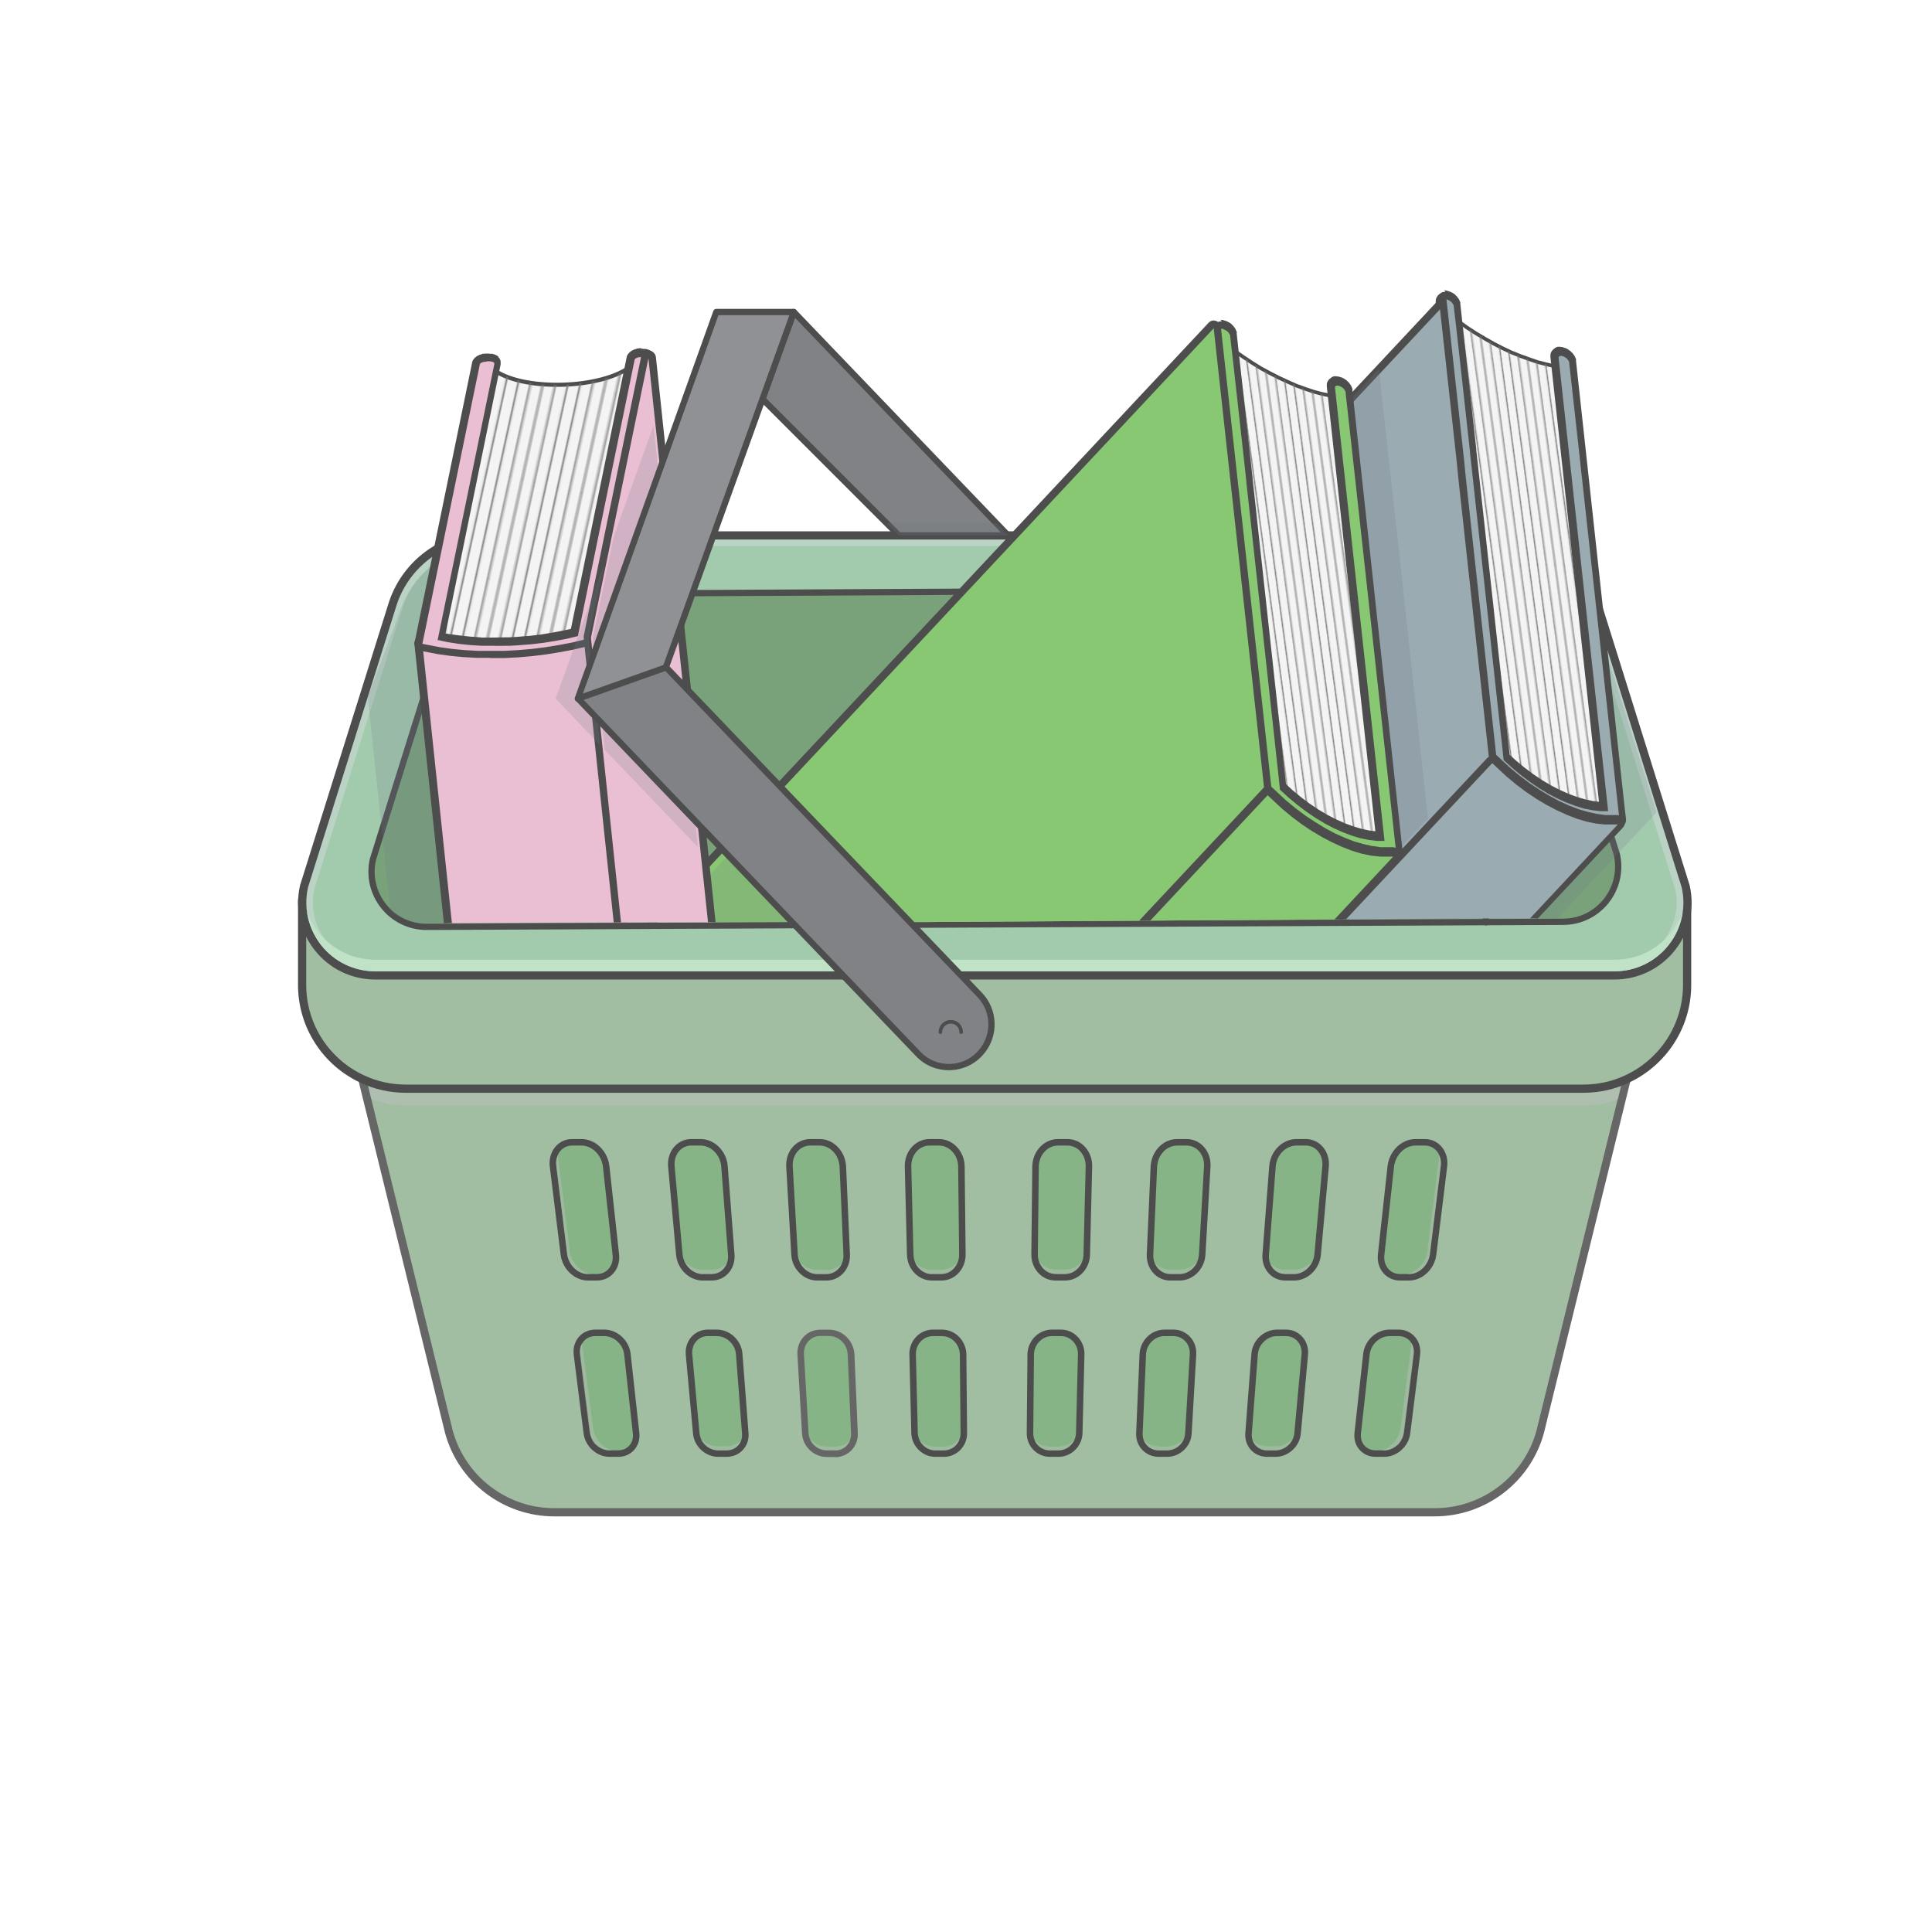 <svg xmlns="http://www.w3.org/2000/svg" xmlns:xlink="http://www.w3.org/1999/xlink" viewBox="0 0 800 800"><defs><style>      .st0, .st1, .st2, .st3, .st4, .st5 {        fill: none;      }      .st6, .st7 {        fill: #a1bda2;      }      .st1, .st8, .st9, .st10, .st7, .st11, .st12, .st3, .st13, .st14, .st15, .st16 {        stroke: #4d4d4d;      }      .st1, .st8, .st9, .st10, .st7, .st11, .st12, .st3, .st14, .st15, .st16 {        stroke-linejoin: round;      }      .st1, .st8, .st10, .st7, .st3, .st14, .st16 {        stroke-linecap: round;      }      .st1, .st10, .st14 {        stroke-width: 2.6px;      }      .st8 {        fill: #bbd3c5;      }      .st8, .st7 {        stroke-width: 3.4px;      }      .st17 {        fill: url(#_10_lpi_10_2);      }      .st18 {        fill: #c4c4c4;        mix-blend-mode: multiply;      }      .st9 {        fill: #b3b3b3;      }      .st9, .st12, .st3 {        stroke-width: 1.5px;      }      .st10 {        fill: #808285;      }      .st19 {        fill: #4d4d4d;      }      .st20 {        isolation: isolate;      }      .st21 {        fill: #eabfd3;      }      .st22 {        fill: url(#_10_lpi_10_21);      }      .st23, .st15 {        fill: #9babb2;      }      .st24 {        fill: #88c873;      }      .st25 {        fill: #c0e2c6;        mix-blend-mode: lighten;      }      .st26 {        fill: #6e7b87;        mix-blend-mode: luminosity;        opacity: .2;      }      .st27 {        fill: #666;      }      .st2 {        stroke: #787878;      }      .st11 {        stroke-width: 1.7px;      }      .st11, .st12 {        fill: #f4f4f4;      }      .st3 {        stroke-dasharray: 13.5;      }      .st28 {        opacity: .4;      }      .st29 {        opacity: .5;      }      .st13 {        stroke-miterlimit: 10;        stroke-width: 2.7px;      }      .st13, .st30 {        fill: #86b486;      }      .st4 {        stroke: #221f20;        stroke-width: .5px;      }      .st31 {        fill: #211f1f;      }      .st32 {        fill: #79a17a;      }      .st14 {        fill: #cccccb;      }      .st5 {        stroke: #000;        stroke-linecap: square;        stroke-width: .3px;      }      .st15 {        stroke-width: 3.1px;      }      .st33 {        fill: #999b9e;        mix-blend-mode: screen;        opacity: .6;      }      .st34 {        clip-path: url(#clippath);      }      .st35 {        fill: url(#Iuta);        opacity: .1;      }      .st16 {        fill: url(#Linee_2);        mix-blend-mode: soft-light;        stroke-width: .8px;      }      .st36 {        fill: #a2cbae;      }    </style><pattern id="Iuta" x="0" y="0" width="72" height="72" patternTransform="translate(-5051.4 -11057.1) rotate(-131.2) scale(.4 .5) skewX(-37.1)" patternUnits="userSpaceOnUse" viewBox="0 0 72 72"><g><rect class="st0" x="0" width="72" height="72"></rect><line class="st4" x1="70.3" y1="72.2" x2="85" y2="72.2"></line><line class="st4" x1="-1.7" y1="72.2" x2="13" y2="72.2"></line><g><line class="st4" x1="68.5" y1="7" x2="83.2" y2="7"></line><line class="st4" x1="66.8" y1="13.7" x2="81.5" y2="13.7"></line><line class="st4" x1="70.3" y1=".2" x2="85" y2=".2"></line><line class="st4" x1="71.3" y1="31" x2="86" y2="31"></line><line class="st4" x1="75.8" y1="2.8" x2="61.2" y2="2.8"></line><line class="st4" x1="79.3" y1="8.3" x2="64.7" y2="8.3"></line><line class="st4" x1="61.5" y1="16.5" x2="76.2" y2="16.5"></line><line class="st4" x1="65.2" y1="65.5" x2="79.8" y2="65.5"></line><line class="st4" x1="61.5" y1="70.2" x2="76.2" y2="70.2"></line><line class="st4" x1="66.8" y1="68.2" x2="81.5" y2="68.2"></line><line class="st4" x1="62.2" y1="63.2" x2="76.8" y2="63.2"></line><line class="st4" x1="66.8" y1="54.5" x2="81.5" y2="54.5"></line><line class="st4" x1="63.5" y1="58.8" x2="78.2" y2="58.8"></line><line class="st4" x1="77" y1="23.3" x2="62.3" y2="23.3"></line><line class="st4" x1="77.5" y1="26.8" x2="62.8" y2="26.8"></line><line class="st4" x1="80.5" y1="28.8" x2="65.8" y2="28.8"></line><line class="st4" x1="66.2" y1="18.7" x2="80.8" y2="18.7"></line><line class="st4" x1="76.7" y1="32.8" x2="62" y2="32.8"></line><line class="st4" x1="80.7" y1="34.8" x2="66" y2="34.8"></line><line class="st4" x1="75" y1="37.2" x2="60.3" y2="37.2"></line><line class="st4" x1="63.2" y1="51.5" x2="77.8" y2="51.5"></line><line class="st4" x1="65.2" y1="47.2" x2="79.8" y2="47.2"></line><line class="st4" x1="65.2" y1="41.8" x2="79.8" y2="41.8"></line><line class="st4" x1="67.8" y1="44.5" x2="82.5" y2="44.5"></line><line class="st4" x1="69.8" y1="39.5" x2="84.5" y2="39.5"></line></g><g><line class="st4" x1="9.7" y1="5.7" x2="9.7" y2="20.3"></line><line class="st4" x1="12.2" y1="8.7" x2="12.2" y2="23.3"></line><line class="st4" x1="8.5" y1="18.3" x2="8.5" y2="33"></line><line class="st4" x1="15.8" y1="18.7" x2="15.8" y2="33.3"></line><line class="st4" x1="6.2" y1="11.7" x2="6.2" y2="26.3"></line><line class="st4" x1="18.2" y1="8.7" x2="18.2" y2="23.3"></line><line class="st4" x1="23.7" y1="8.7" x2="23.7" y2="23.3"></line><line class="st4" x1="25" y1="12.3" x2="25" y2="27"></line><line class="st4" x1="21.2" y1="3.2" x2="21.2" y2="17.8"></line><line class="st4" x1="14.7" y1="5.2" x2="14.7" y2="19.8"></line><line class="st4" x1="1.2" y1="11" x2="15.8" y2="11"></line><line class="st4" x1="-3.5" y1="7" x2="11.2" y2="7"></line><line class="st4" x1="-5.2" y1="13.7" x2="9.5" y2="13.7"></line><line class="st4" x1="13.2" y1="7.3" x2="27.8" y2="7.3"></line><line class="st4" x1="8" y1="9.2" x2="22.7" y2="9.2"></line><line class="st4" x1="11.7" y1="17.3" x2="26.3" y2="17.3"></line><line class="st4" x1="5" y1="14.8" x2="19.7" y2="14.8"></line><line class="st4" x1="38.5" y1="10" x2="38.5" y2="24.7"></line><line class="st4" x1="36" y1="13" x2="36" y2="27.7"></line><line class="st4" x1="42" y1="16" x2="42" y2="30.7"></line><line class="st4" x1="43.3" y1="23.3" x2="43.3" y2="38"></line><line class="st4" x1="44.7" y1="16" x2="44.7" y2="30.7"></line><line class="st4" x1="30" y1="13" x2="30" y2="27.7"></line><line class="st4" x1="19.8" y1="16.3" x2="19.8" y2="31"></line><line class="st4" x1="28.3" y1="6.5" x2="28.3" y2="21.2"></line><line class="st4" x1="26.7" y1="3.2" x2="26.7" y2="17.8"></line><line class="st4" x1="33.5" y1="8.2" x2="33.5" y2="22.8"></line><line class="st4" x1="42" y1="14.7" x2="27.3" y2="14.7"></line><line class="st4" x1="33.7" y1="12.7" x2="19" y2="12.7"></line><line class="st4" x1="42.5" y1="18.2" x2="27.8" y2="18.2"></line><line class="st4" x1="36.8" y1="22" x2="22.2" y2="22"></line><line class="st4" x1="45.5" y1="20.2" x2="30.8" y2="20.2"></line><line class="st4" x1="70.8" y1="1.2" x2="70.8" y2="15.8"></line><line class="st4" x1="66.2" y1="1.2" x2="66.2" y2="15.8"></line><line class="st4" x1="58.3" y1="1.2" x2="58.3" y2="15.8"></line><line class="st4" x1="75.8" y1="2.8" x2="61.2" y2="2.8"></line><line class="st4" x1="74.3" y1="5.3" x2="59.7" y2="5.3"></line><line class="st4" x1="70.3" y1="9.8" x2="55.7" y2="9.8"></line><line class="st4" x1="62.3" y1="8.5" x2="47.7" y2="8.5"></line><line class="st4" x1="79.3" y1="8.3" x2="64.7" y2="8.3"></line><line class="st4" x1="41.5" y1="2.5" x2="41.5" y2="17.2"></line><line class="st4" x1="46" y1="5.5" x2="46" y2="20.2"></line><line class="st4" x1="40" y1="8.5" x2="40" y2="23.2"></line><line class="st4" x1="52.7" y1="4.8" x2="52.7" y2="19.5"></line><line class="st4" x1="62.2" y1="8.8" x2="62.2" y2="23.5"></line><line class="st4" x1="55" x2="55" y2="14.7"></line><line class="st4" x1="50.2" y1="1" x2="50.2" y2="15.7"></line><line class="st4" x1="39.8" y1="2.3" x2="54.5" y2="2.3"></line><line class="st4" x1="47" y1="4.2" x2="61.7" y2="4.2"></line><line class="st4" x1="38.7" y1="5.8" x2="53.3" y2="5.8"></line><line class="st4" x1="39.5" y1="10.7" x2="54.2" y2="10.7"></line><line class="st4" x1="45.2" y1="15.5" x2="59.8" y2="15.5"></line><line class="st4" x1="48.8" y1="13.5" x2="63.5" y2="13.5"></line><line class="st4" x1="36.5" y1="12.7" x2="51.2" y2="12.7"></line><line class="st4" x1="31.5" y1="1.7" x2="31.5" y2="16.3"></line><line class="st4" x1="29.8" y1="1" x2="29.8" y2="15.7"></line><line class="st4" x1="23.8" y1="1.7" x2="23.8" y2="16.3"></line><line class="st4" x1="2" y1="38.3" x2="2" y2="53"></line><line class="st4" x1="1.5" y1="21.8" x2="1.5" y2="36.5"></line><line class="st4" x1="2.7" y1="9.8" x2="2.7" y2="24.5"></line><line class="st4" x1=".7" y1="7.3" x2=".7" y2="22"></line><line class="st4" x1="-1.7" y1=".2" x2="13" y2=".2"></line><line class="st4" x1="6.7" y1="1.8" x2="21.3" y2="1.8"></line><line class="st4" x1="1.2" y1="4.3" x2="15.8" y2="4.3"></line><line class="st4" x1="23.2" y1="5" x2="37.8" y2="5"></line><line class="st4" x1="18.2" y1="3.7" x2="32.8" y2="3.7"></line><line class="st4" x1="20.2" y1="1" x2="34.8" y2="1"></line><line class="st4" x1="25.5" y1="9.3" x2="40.2" y2="9.3"></line><line class="st4" x1="41.7" y1="24.2" x2="27" y2="24.2"></line><line class="st4" x1="45.7" y1="26.2" x2="31" y2="26.2"></line><line class="st4" x1="40" y1="28.5" x2="25.3" y2="28.5"></line><line class="st4" x1="18.2" y1="34.3" x2="18.2" y2="49"></line><line class="st4" x1="21.7" y1="40.3" x2="21.7" y2="55"></line><line class="st4" x1="16" y1="36.7" x2="1.3" y2="36.7"></line><line class="st4" x1="27" y1="40.7" x2="12.3" y2="40.7"></line><line class="st4" x1="22.2" y1="42.5" x2="7.5" y2="42.5"></line><line class="st4" x1="25.2" y1="44.5" x2="10.5" y2="44.5"></line><line class="st4" x1="38" y1="25.5" x2="38" y2="40.2"></line><line class="st4" x1="39.3" y1="31.3" x2="39.3" y2="46"></line><line class="st4" x1="23.2" y1="26.8" x2="23.2" y2="41.5"></line><line class="st4" x1="26.3" y1="21.5" x2="26.3" y2="36.2"></line><line class="st4" x1="31.7" y1="29.8" x2="31.7" y2="44.5"></line><line class="st4" x1="34.7" y1="24.3" x2="34.7" y2="39"></line><line class="st4" x1="33" y1="24" x2="33" y2="38.7"></line><line class="st4" x1="28.2" y1="26.3" x2="28.2" y2="41"></line><line class="st4" x1="24.8" y1="39.8" x2="39.5" y2="39.8"></line><line class="st4" x1="27.5" y1="41.2" x2="42.2" y2="41.2"></line><line class="st4" x1="30.2" y1="38.5" x2="44.8" y2="38.5"></line><line class="st4" x1="30.2" y1="33.2" x2="44.8" y2="33.2"></line><line class="st4" x1="32.8" y1="35.8" x2="47.5" y2="35.8"></line><line class="st4" x1="46.2" y1="33.2" x2="60.8" y2="33.2"></line><line class="st4" x1="34.8" y1="30.8" x2="49.5" y2="30.8"></line><line class="st4" x1="61.5" y1="16.5" x2="76.2" y2="16.5"></line><line class="st4" x1="45.5" y1="23.5" x2="60.2" y2="23.5"></line><line class="st4" x1="43.5" y1="21.2" x2="58.2" y2="21.2"></line><line class="st4" x1="16.2" y1="37" x2="30.8" y2="37"></line><line class="st4" x1="16.5" y1="35" x2="31.2" y2="35"></line><line class="st4" x1="30.3" y1="45.8" x2="15.7" y2="45.8"></line><line class="st4" x1="22" y1="20.8" x2="22" y2="35.5"></line><line class="st4" x1="19.8" y1="17.3" x2="19.8" y2="32"></line><line class="st4" x1="10.8" y1="26" x2="25.5" y2="26"></line><line class="st4" x1="3.8" y1="24.7" x2="18.5" y2="24.7"></line><line class="st4" x1="5.5" y1="22.7" x2="20.2" y2="22.7"></line><line class="st4" x1="4.2" y1="20" x2="18.8" y2="20"></line><line class="st4" x1="13.5" y1="20" x2="28.2" y2="20"></line><line class="st4" x1="7" y1="43.7" x2="7" y2="58.3"></line><line class="st4" x1="9.5" y1="46.7" x2="9.5" y2="61.3"></line><line class="st4" x1="5.8" y1="56.3" x2="5.8" y2="71"></line><line class="st4" x1="2.8" y1="54" x2="2.8" y2="68.7"></line><line class="st4" x1="13.2" y1="56.7" x2="13.2" y2="71.3"></line><line class="st4" x1="15.5" y1="46.7" x2="15.5" y2="61.3"></line><line class="st4" x1="25" y1="38.3" x2="25" y2="53"></line><line class="st4" x1="58.5" y1="60" x2="58.5" y2="74.7"></line><line class="st4" x1="61.3" y1="47.3" x2="61.3" y2="62"></line><line class="st4" x1="58" y1="64" x2="43.3" y2="64"></line><line class="st4" x1="62.5" y1="68.2" x2="47.8" y2="68.2"></line><line class="st4" x1="59.8" y1="70.2" x2="45.2" y2="70.2"></line><line class="st4" x1="63.8" y1="66.5" x2="49.2" y2="66.5"></line><line class="st4" x1="63.5" y1="52.5" x2="63.5" y2="67.2"></line><line class="st4" x1="60" y1="58.5" x2="60" y2="73.2"></line><line class="st4" x1="48.7" y1="47.8" x2="48.7" y2="62.5"></line><line class="st4" x1="47" y1="50.5" x2="47" y2="65.2"></line><line class="st4" x1="45" y1="56.3" x2="45" y2="71"></line><line class="st4" x1="67.2" y1="54.3" x2="67.2" y2="69"></line><line class="st4" x1="68.8" y1="48.3" x2="68.8" y2="63"></line><line class="st4" x1="71.2" y1="46" x2="71.2" y2="60.7"></line><line class="st4" x1="65.2" y1="65.5" x2="79.8" y2="65.5"></line><line class="st4" x1="61.5" y1="70.2" x2="76.2" y2="70.2"></line><line class="st4" x1="66.8" y1="68.2" x2="81.5" y2="68.2"></line><line class="st4" x1="62.2" y1="63.2" x2="76.8" y2="63.2"></line><line class="st4" x1="59.2" y1="56.5" x2="73.8" y2="56.5"></line><line class="st4" x1="66.8" y1="54.5" x2="81.5" y2="54.5"></line><line class="st4" x1="63.5" y1="58.8" x2="78.2" y2="58.8"></line><line class="st4" x1="65.3" y1="64" x2="65.3" y2="78.7"></line><line class="st4" x1="69.7" y1="61.3" x2="69.7" y2="76"></line><line class="st4" x1="3.5" y1="48.3" x2="18.2" y2="48.3"></line><line class="st4" x1="8.2" y1="67.7" x2="22.8" y2="67.7"></line><line class="st4" x1="5" y1="50.8" x2="19.7" y2="50.8"></line><line class="st4" x1="9" y1="55.3" x2="23.7" y2="55.3"></line><line class="st4" x1="20" y1="52.3" x2="34.7" y2="52.3"></line><line class="st4" x1=".8" y1="52.5" x2="15.5" y2="52.5"></line><line class="st4" x1="17.7" y1="52" x2="17.7" y2="66.7"></line><line class="st4" x1="32.3" y1="49.7" x2="17.7" y2="49.7"></line><line class="st4" x1="34.2" y1="60" x2="19.5" y2="60"></line><line class="st4" x1="35.8" y1="61.7" x2="21.2" y2="61.7"></line><line class="st4" x1="34.3" y1="56.7" x2="19.7" y2="56.7"></line><line class="st4" x1="39" y1="54" x2="24.3" y2="54"></line><line class="st4" x1="19.3" y1="58.8" x2="19.3" y2="73.5"></line><line class="st4" x1="12.5" y1="38" x2="12.5" y2="52.7"></line><line class="st4" x1="10.8" y1="32.7" x2="10.8" y2="47.3"></line><line class="st4" x1="13.8" y1="29.7" x2="13.8" y2="44.3"></line><line class="st4" x1="8.5" y1="31.3" x2="8.5" y2="46"></line><line class="st4" x1="4.8" y1="32.3" x2="4.8" y2="47"></line><line class="st4" x1="6.8" y1="27.7" x2="6.8" y2="42.3"></line><line class="st4" x1="8.2" y1="64" x2="22.8" y2="64"></line><line class="st4" x1="1" y1="62.3" x2="15.7" y2="62.3"></line><line class="st4" x1="2.8" y1="60.7" x2="17.5" y2="60.7"></line><line class="st4" x1="29.5" y1="50" x2="29.5" y2="64.7"></line><line class="st4" x1="26.5" y1="43" x2="26.5" y2="57.7"></line><line class="st4" x1="25.8" y1="59.7" x2="25.8" y2="74.3"></line><line class="st4" x1="33.2" y1="60" x2="33.2" y2="74.7"></line><line class="st4" x1="23.5" y1="53" x2="23.5" y2="67.7"></line><line class="st4" x1="35.5" y1="50" x2="35.5" y2="64.7"></line><line class="st4" x1="31" y1="58.8" x2="31" y2="73.5"></line><line class="st4" x1="28" y1="54.8" x2="28" y2="69.5"></line><line class="st4" x1="28.2" y1="71" x2="42.8" y2="71"></line><line class="st4" x1="30.2" y1="68.7" x2="44.8" y2="68.7"></line><line class="st4" x1="37.2" y1="57.7" x2="37.2" y2="72.3"></line><line class="st4" x1="32.5" y1="45.3" x2="32.5" y2="60"></line><line class="st4" x1="55" y1="57.7" x2="55" y2="72.3"></line><line class="st4" x1="48" y1="65.7" x2="48" y2="80.3"></line><line class="st4" x1="34.2" y1="40.7" x2="34.2" y2="55.3"></line><line class="st4" x1="28.2" y1="67.3" x2="42.8" y2="67.3"></line><line class="st4" x1="21.2" y1="66" x2="35.8" y2="66"></line><line class="st4" x1="13.2" y1="69.3" x2="27.8" y2="69.3"></line><line class="st4" x1="7.8" y1="70.7" x2="22.5" y2="70.7"></line><line class="st4" x1="22.8" y1="64" x2="37.5" y2="64"></line><line class="st4" x1="1.5" y1="58" x2="16.2" y2="58"></line><line class="st4" x1="10.8" y1="58" x2="25.5" y2="58"></line><line class="st4" x1="16.5" y1="30.8" x2="31.2" y2="30.8"></line><line class="st4" x1="7.8" y1="28" x2="22.5" y2="28"></line><line class="st4" x1="6.7" y1="33.3" x2="21.3" y2="33.3"></line><line class="st4" x1="-.7" y1="31" x2="14" y2="31"></line><line class="st4" x1="47.2" y1="17.3" x2="47.2" y2="32"></line><line class="st4" x1="50.8" y1="27.3" x2="50.8" y2="42"></line><line class="st4" x1="52.8" y1="20" x2="52.8" y2="34.7"></line><line class="st4" x1="58.7" y1="17.3" x2="58.7" y2="32"></line><line class="st4" x1="60" y1="21" x2="60" y2="35.7"></line><line class="st4" x1="56.2" y1="11.8" x2="56.2" y2="26.5"></line><line class="st4" x1="48.7" y1="13.8" x2="48.7" y2="28.5"></line><line class="st4" x1="46.7" y1="26" x2="61.3" y2="26"></line><line class="st4" x1="40.3" y1="48.3" x2="40.3" y2="63"></line><line class="st4" x1="41.7" y1="55.7" x2="41.7" y2="70.3"></line><line class="st4" x1="38.3" y1="45.3" x2="38.3" y2="60"></line><line class="st4" x1="43" y1="48.3" x2="43" y2="63"></line><line class="st4" x1="65" y1="21.7" x2="65" y2="36.3"></line><line class="st4" x1="54.8" y1="25" x2="54.8" y2="39.7"></line><line class="st4" x1="63.3" y1="15.2" x2="63.3" y2="29.8"></line><line class="st4" x1="67" y1="10.5" x2="67" y2="25.2"></line><line class="st4" x1="68.5" y1="12.7" x2="68.5" y2="27.3"></line><line class="st4" x1="70.5" y1="17.5" x2="70.5" y2="32.2"></line><line class="st4" x1="77" y1="23.3" x2="62.3" y2="23.3"></line><line class="st4" x1="70" y1="20.3" x2="55.3" y2="20.3"></line><line class="st4" x1="64.3" y1="18" x2="49.7" y2="18"></line><line class="st4" x1="68.7" y1="11.7" x2="54" y2="11.7"></line><line class="st4" x1="77.5" y1="26.8" x2="62.8" y2="26.8"></line><line class="st4" x1="71.8" y1="30.7" x2="57.2" y2="30.7"></line><line class="st4" x1="80.5" y1="28.8" x2="65.8" y2="28.8"></line><line class="st4" x1="41.8" y1="34.8" x2="41.8" y2="49.5"></line><line class="st4" x1="44.3" y1="37.8" x2="44.3" y2="52.5"></line><line class="st4" x1="59.7" y1="40.8" x2="59.7" y2="55.5"></line><line class="st4" x1="46.8" y1="34.3" x2="46.8" y2="49"></line><line class="st4" x1="37.8" y1="43" x2="52.5" y2="43"></line><line class="st4" x1="43.5" y1="47.8" x2="58.2" y2="47.8"></line><line class="st4" x1="66.2" y1="18.7" x2="80.8" y2="18.7"></line><line class="st4" x1="76.7" y1="32.8" x2="62" y2="32.8"></line><line class="st4" x1="80.7" y1="34.8" x2="66" y2="34.8"></line><line class="st4" x1="75" y1="37.2" x2="60.3" y2="37.2"></line><line class="st4" x1="53.2" y1="43" x2="53.2" y2="57.7"></line><line class="st4" x1="56.7" y1="49" x2="56.7" y2="63.7"></line><line class="st4" x1="52.7" y1="56.7" x2="52.7" y2="71.3"></line><line class="st4" x1="50.3" y1="54.3" x2="50.3" y2="69"></line><line class="st4" x1="60.2" y1="53.2" x2="45.5" y2="53.2"></line><line class="st4" x1="52.2" y1="50.5" x2="37.5" y2="50.5"></line><line class="st4" x1="41.8" y1="47.5" x2="27.2" y2="47.5"></line><line class="st4" x1="52" y1="31.8" x2="52" y2="46.5"></line><line class="st4" x1="39" y1="63.7" x2="39" y2="78.3"></line><line class="st4" x1="65" y1="46.8" x2="65" y2="61.5"></line><line class="st4" x1="58.2" y1="35.5" x2="58.2" y2="50.2"></line><line class="st4" x1="61.3" y1="30.2" x2="61.3" y2="44.8"></line><line class="st4" x1="54.7" y1="41.5" x2="54.7" y2="56.2"></line><line class="st4" x1="66.7" y1="38.5" x2="66.7" y2="53.2"></line><line class="st4" x1="69.7" y1="33" x2="69.7" y2="47.7"></line><line class="st4" x1="68" y1="32.7" x2="68" y2="47.3"></line><line class="st4" x1="63.2" y1="35" x2="63.2" y2="49.7"></line><line class="st4" x1="59.8" y1="48.5" x2="74.5" y2="48.5"></line><line class="st4" x1="63.2" y1="51.5" x2="77.8" y2="51.5"></line><line class="st4" x1="65.2" y1="47.2" x2="79.8" y2="47.2"></line><line class="st4" x1="65.2" y1="41.8" x2="79.8" y2="41.8"></line><line class="st4" x1="67.8" y1="44.5" x2="82.5" y2="44.5"></line><line class="st4" x1="69.8" y1="39.5" x2="84.5" y2="39.5"></line><line class="st4" x1="38.2" y1="61.8" x2="52.8" y2="61.8"></line><line class="st4" x1="42.5" y1="59.2" x2="57.2" y2="59.2"></line><line class="st4" x1="41.8" y1="54.5" x2="56.5" y2="54.5"></line><line class="st4" x1="26.2" y1="44.5" x2="40.8" y2="44.5"></line><line class="st4" x1="51.2" y1="45.7" x2="65.8" y2="45.7"></line><line class="st4" x1="51.5" y1="43.7" x2="66.2" y2="43.7"></line><line class="st4" x1="57" y1="29.5" x2="57" y2="44.2"></line><line class="st4" x1="54.8" y1="26" x2="54.8" y2="40.7"></line><line class="st4" x1="48.5" y1="31.7" x2="48.5" y2="46.3"></line><line class="st4" x1="45.8" y1="37.3" x2="60.5" y2="37.3"></line><line class="st4" x1="48.5" y1="28.7" x2="63.2" y2="28.7"></line><line class="st4" x1="51.5" y1="39.5" x2="66.2" y2="39.5"></line><line class="st4" x1="68.5" y1="7" x2="83.2" y2="7"></line><line class="st4" x1="66.8" y1="13.7" x2="81.5" y2="13.7"></line><line class="st4" x1="3.8" y1="2.8" x2="-10.8" y2="2.8"></line><line class="st4" x1="7.3" y1="8.3" x2="-7.3" y2="8.3"></line><line class="st4" x1="-10.5" y1="16.5" x2="4.2" y2="16.5"></line><line class="st4" x1="-6.8" y1="65.5" x2="7.8" y2="65.5"></line><line class="st4" x1="-10.5" y1="70.2" x2="4.2" y2="70.2"></line><line class="st4" x1="-5.2" y1="68.2" x2="9.5" y2="68.2"></line><line class="st4" x1="-9.8" y1="63.2" x2="4.8" y2="63.2"></line><line class="st4" x1="-5.2" y1="54.5" x2="9.5" y2="54.5"></line><line class="st4" x1="-8.5" y1="58.8" x2="6.2" y2="58.8"></line><line class="st4" x1="5" y1="23.3" x2="-9.7" y2="23.3"></line><line class="st4" x1="5.5" y1="26.8" x2="-9.2" y2="26.8"></line><line class="st4" x1="8.5" y1="28.8" x2="-6.2" y2="28.8"></line><line class="st4" x1="-5.8" y1="18.7" x2="8.8" y2="18.7"></line><line class="st4" x1="4.7" y1="32.8" x2="-10" y2="32.8"></line><line class="st4" x1="8.7" y1="34.8" x2="-6" y2="34.8"></line><line class="st4" x1="3" y1="37.2" x2="-11.7" y2="37.2"></line><line class="st4" x1="-8.8" y1="51.5" x2="5.8" y2="51.5"></line><line class="st4" x1="-6.8" y1="47.2" x2="7.8" y2="47.2"></line><line class="st4" x1="-6.8" y1="41.8" x2="7.8" y2="41.8"></line><line class="st4" x1="-4.2" y1="44.5" x2="10.5" y2="44.5"></line><line class="st4" x1="-2.2" y1="39.5" x2="12.5" y2="39.5"></line><line class="st4" x1="13" y1="64.8" x2="13" y2="79.5"></line><line class="st4" x1="10.3" y1="62.5" x2="10.3" y2="77.2"></line><line class="st4" x1="63.3" y1="68.3" x2="63.3" y2="83"></line><line class="st4" x1="60.8" y1="67.7" x2="60.8" y2="82.3"></line><line class="st4" x1="37.5" y1="68.3" x2="37.5" y2="83"></line><line class="st4" x1="68.7" y1="68.3" x2="68.7" y2="83"></line><line class="st4" x1="43.2" y1="66.5" x2="43.2" y2="81.2"></line><line class="st4" x1="16.8" y1="67.7" x2="16.8" y2="82.3"></line><line class="st4" x1="1.8" y1="67.5" x2="1.8" y2="82.2"></line><line class="st4" x1="6.8" y1="65.5" x2="6.8" y2="80.2"></line><line class="st4" x1="34.8" y1="68.3" x2="34.8" y2="83"></line><line class="st4" x1="58.5" y1="60" x2="58.5" y2="74.7"></line><line class="st4" x1="33.2" y1="60" x2="33.2" y2="74.7"></line></g><g><line class="st4" x1="3.8" y1="2.8" x2="-10.8" y2="2.8"></line><line class="st4" x1="2.3" y1="5.3" x2="-12.3" y2="5.3"></line><line class="st4" x1="7.3" y1="8.3" x2="-7.3" y2="8.3"></line><line class="st4" x1="-10.5" y1="16.5" x2="4.2" y2="16.5"></line><line class="st4" x1="-6.8" y1="65.5" x2="7.8" y2="65.5"></line><line class="st4" x1="-10.5" y1="70.2" x2="4.2" y2="70.2"></line><line class="st4" x1="-5.2" y1="68.2" x2="9.5" y2="68.2"></line><line class="st4" x1="-9.8" y1="63.2" x2="4.8" y2="63.2"></line><line class="st4" x1="-12.8" y1="56.5" x2="1.8" y2="56.5"></line><line class="st4" x1="-5.2" y1="54.5" x2="9.5" y2="54.5"></line><line class="st4" x1="-8.5" y1="58.8" x2="6.2" y2="58.8"></line><line class="st4" x1="5" y1="23.3" x2="-9.7" y2="23.3"></line><line class="st4" x1="5.5" y1="26.8" x2="-9.2" y2="26.8"></line><line class="st4" x1="8.5" y1="28.8" x2="-6.2" y2="28.8"></line><line class="st4" x1="-5.8" y1="18.7" x2="8.8" y2="18.7"></line><line class="st4" x1="4.7" y1="32.8" x2="-10" y2="32.8"></line><line class="st4" x1="8.7" y1="34.8" x2="-6" y2="34.8"></line><line class="st4" x1="3" y1="37.2" x2="-11.7" y2="37.2"></line><line class="st4" x1="-12.2" y1="48.5" x2="2.5" y2="48.5"></line><line class="st4" x1="-8.8" y1="51.5" x2="5.8" y2="51.5"></line><line class="st4" x1="-6.8" y1="47.2" x2="7.8" y2="47.2"></line><line class="st4" x1="-6.8" y1="41.8" x2="7.8" y2="41.8"></line><line class="st4" x1="-4.2" y1="44.5" x2="10.5" y2="44.5"></line><line class="st4" x1="-2.2" y1="39.5" x2="12.5" y2="39.5"></line><line class="st4" x1="-3.5" y1="7" x2="11.2" y2="7"></line><line class="st4" x1="-5.2" y1="13.7" x2="9.5" y2="13.7"></line></g><g><line class="st4" x1="58.5" y1="-12" x2="58.5" y2="2.7"></line><line class="st4" x1="60" y1="-13.5" x2="60" y2="1.2"></line><line class="st4" x1="65.3" y1="-8" x2="65.3" y2="6.7"></line><line class="st4" x1="69.7" y1="-10.7" x2="69.7" y2="4"></line><line class="st4" x1="19.3" y1="-13.2" x2="19.3" y2="1.5"></line><line class="st4" x1="25.8" y1="-12.3" x2="25.8" y2="2.3"></line><line class="st4" x1="33.2" y1="-12" x2="33.2" y2="2.7"></line><line class="st4" x1="31" y1="-13.2" x2="31" y2="1.5"></line><line class="st4" x1="37.2" y1="-14.3" x2="37.2" y2=".3"></line><line class="st4" x1="55" y1="-14.3" x2="55" y2=".3"></line><line class="st4" x1="48" y1="-6.3" x2="48" y2="8.3"></line><line class="st4" x1="39" y1="-8.3" x2="39" y2="6.3"></line><line class="st4" x1="13" y1="-7.2" x2="13" y2="7.5"></line><line class="st4" x1="10.3" y1="-9.5" x2="10.3" y2="5.2"></line><line class="st4" x1="63.3" y1="-3.7" x2="63.3" y2="11"></line><line class="st4" x1="60.8" y1="-4.3" x2="60.8" y2="10.3"></line><line class="st4" x1="37.5" y1="-3.7" x2="37.5" y2="11"></line><line class="st4" x1="68.7" y1="-3.7" x2="68.7" y2="11"></line><line class="st4" x1="43.2" y1="-5.5" x2="43.2" y2="9.2"></line><line class="st4" x1="16.8" y1="-4.3" x2="16.8" y2="10.3"></line><line class="st4" x1="1.8" y1="-4.5" x2="1.8" y2="10.2"></line><line class="st4" x1="6.8" y1="-6.5" x2="6.8" y2="8.2"></line><line class="st4" x1="34.8" y1="-3.7" x2="34.8" y2="11"></line><line class="st4" x1="58.5" y1="-12" x2="58.5" y2="2.7"></line><line class="st4" x1="33.2" y1="-12" x2="33.2" y2="2.7"></line></g></g></pattern><pattern id="Linee_2" data-name="Linee 2" x="0" y="0" width="72" height="72" patternTransform="translate(-294.1 490.9) scale(1 1)" patternUnits="userSpaceOnUse" viewBox="0 0 72 72"><g><rect class="st0" width="72" height="72"></rect><g><line class="st5" x1="71" y1="9.6" x2="93.7" y2="9.6"></line><line class="st5" x1="78.2" y1="13.9" x2="71" y2="13.9"></line><line class="st5" x1="71" y1="25.4" x2="94.9" y2="25.4"></line><line class="st5" x1="71" y1="34.6" x2="101.7" y2="34.6"></line><line class="st5" x1="71" y1="50.4" x2="102.9" y2="50.4"></line><line class="st5" x1="71" y1="59.1" x2="73.7" y2="59.1"></line><line class="st5" x1="71" y1="53.4" x2="107.7" y2="53.4"></line><line class="st5" x1="81.2" y1="41.9" x2="71" y2="41.9"></line><line class="st5" x1="71" y1="66.4" x2="81.2" y2="66.4"></line><line class="st5" x1="71" y1="63.4" x2="95.2" y2="63.4"></line><line class="st5" x1="49.6" y1="6.4" x2="93.4" y2="6.4"></line><line class="st5" x1="72.1" y1="8.1" x2="103.6" y2="8.1"></line><line class="st5" x1="58.1" y1="9.9" x2="97.6" y2="9.9"></line><line class="st5" x1="56.6" y1="16.4" x2="80.9" y2="16.4"></line><line class="st5" x1="59.4" y1="21.6" x2="83.6" y2="21.6"></line><line class="st5" x1="71.1" y1="27.9" x2="91.4" y2="27.9"></line><line class="st5" x1="57.6" y1="31.4" x2="101.4" y2="31.4"></line><line class="st5" x1="66.1" y1="34.9" x2="105.6" y2="34.9"></line><line class="st5" x1="50.6" y1="44.4" x2="74.9" y2="44.4"></line><line class="st5" x1="64.6" y1="41.4" x2="88.9" y2="41.4"></line><line class="st5" x1="67.4" y1="46.6" x2="91.6" y2="46.6"></line><line class="st5" x1="36.7" y1="55.9" x2="73.4" y2="55.9"></line><line class="st5" x1="52.1" y1="57.6" x2="83.6" y2="57.6"></line><line class="st5" x1="39.4" y1="59.4" x2="77.6" y2="59.4"></line><line class="st5" x1="66.6" y1="68.9" x2="86.9" y2="68.9"></line><line class="st5" x1="56.4" y1="61.6" x2="89.4" y2="61.6"></line><line class="st5" x1="53.9" y1="4.1" x2="74.1" y2="4.1"></line></g><g><line class="st5" x1="-1" y1="9.6" x2="21.7" y2="9.6"></line><line class="st5" x1="11.9" y1="3.9" x2="55.7" y2="3.9"></line><line class="st5" x1="34.4" y1="5.6" x2="65.9" y2="5.6"></line><line class="st5" x1="20.4" y1="7.4" x2="59.9" y2="7.4"></line><line class="st5" x1="48.9" y1="16.9" x2="69.2" y2="16.9"></line><line class="st5" x1="70.7" y1="13.9" x2="64.4" y2="13.9"></line><line class="st5" x1="6.2" y1="13.9" x2="-1" y2="13.9"></line><line class="st5" x1="4.9" y1="16.9" x2="29.2" y2="16.9"></line><line class="st5" x1="38.2" y1="9.6" x2="71.2" y2="9.6"></line><line class="st5" x1="18.9" y1="13.9" x2="43.2" y2="13.9"></line><line class="st5" x1="51.4" y1="22.1" x2="73" y2="22.1"></line><line class="st5" x1="51.2" y1="23.4" x2="73" y2="23.4"></line><line class="st5" x1="7.2" y1="22.1" x2="25.9" y2="22.1"></line><line class="st5" x1="6.9" y1="23.4" x2="19.4" y2="23.4"></line><line class="st5" x1="21.7" y1="19.1" x2="45.9" y2="19.1"></line><line class="st5" x1="33.4" y1="25.4" x2="53.7" y2="25.4"></line><line class="st5" x1="-1" y1="25.4" x2="22.9" y2="25.4"></line><line class="st5" x1="57.9" y1="25.4" x2="70.4" y2="25.4"></line><line class="st5" x1="29.7" y1="22.1" x2="33.4" y2="22.1"></line><line class="st5" x1="-1" y1="34.6" x2="29.7" y2="34.6"></line><line class="st5" x1="19.9" y1="28.9" x2="63.7" y2="28.9"></line><line class="st5" x1="42.4" y1="30.6" x2="73" y2="30.6"></line><line class="st5" x1="28.4" y1="32.4" x2="67.9" y2="32.4"></line><line class="st5" x1="56.9" y1="41.9" x2="73" y2="41.9"></line><line class="st5" x1="55.9" y1="38.9" x2="53.9" y2="38.9"></line><line class="st5" x1="14.2" y1="38.9" x2="7.9" y2="38.9"></line><line class="st5" x1="12.9" y1="41.9" x2="37.2" y2="41.9"></line><line class="st5" x1="46.7" y1="34.6" x2="73" y2="34.6"></line><line class="st5" x1="26.9" y1="38.9" x2="51.2" y2="38.9"></line><line class="st5" x1="59.4" y1="47.1" x2="73" y2="47.1"></line><line class="st5" x1="59.2" y1="48.4" x2="73" y2="48.4"></line><line class="st5" x1="15.2" y1="47.1" x2="33.9" y2="47.1"></line><line class="st5" x1="14.9" y1="48.4" x2="27.4" y2="48.4"></line><line class="st5" x1="29.7" y1="44.1" x2="53.9" y2="44.1"></line><line class="st5" x1="41.4" y1="50.4" x2="61.7" y2="50.4"></line><line class="st5" x1="-1" y1="50.4" x2="30.9" y2="50.4"></line><line class="st5" x1="65.9" y1="50.4" x2="73" y2="50.4"></line><line class="st5" x1="37.7" y1="47.1" x2="41.4" y2="47.1"></line><line class="st5" x1="-1" y1="59.1" x2="1.7" y2="59.1"></line><line class="st5" x1="-1" y1="53.4" x2="35.7" y2="53.4"></line><line class="st5" x1="14.4" y1="55.1" x2="45.9" y2="55.1"></line><line class="st5" x1="1.8" y1="56.9" x2="39.9" y2="56.9"></line><line class="st5" x1="28.9" y1="66.4" x2="49.2" y2="66.4"></line><line class="st5" x1="51.7" y1="63.4" x2="45.4" y2="63.4"></line><line class="st5" x1="9.2" y1="41.9" x2="-1" y2="41.9"></line><line class="st5" x1="-1" y1="66.4" x2="9.2" y2="66.4"></line><line class="st5" x1="18.7" y1="59.1" x2="51.7" y2="59.1"></line><line class="st5" x1="-1" y1="63.4" x2="23.2" y2="63.4"></line><line class="st5" x1="58.9" y1="59.1" x2="73" y2="59.1"></line><line class="st5" x1="37.4" y1="68.6" x2="61.4" y2="68.6"></line><line class="st5" x1="62.4" y1="63.4" x2="73" y2="63.4"></line><line class="st5" x1="1.7" y1="68.6" x2="25.9" y2="68.6"></line><line class="st5" x1="62.4" y1="54.9" x2="73" y2="54.9"></line><line class="st5" x1="65.2" y1="68.6" x2="68.9" y2="68.6"></line><line class="st5" x1="16.2" y1="1.6" x2="36.4" y2="1.6"></line><line class="st5" x1="2.7" y1="4.1" x2="6.4" y2="4.1"></line><line class="st5" x1="-22.4" y1="6.4" x2="21.4" y2="6.4"></line><line class="st5" x1=".1" y1="8.1" x2="31.6" y2="8.1"></line><line class="st5" x1="-13.9" y1="9.9" x2="25.6" y2="9.9"></line><line class="st5" x1="14.6" y1="19.4" x2="34.9" y2="19.4"></line><line class="st5" x1="36.4" y1="16.4" x2="30.1" y2="16.4"></line><line class="st5" x1="3.9" y1="12.1" x2="36.9" y2="12.1"></line><line class="st5" x1="-15.4" y1="16.4" x2="8.9" y2="16.4"></line><line class="st5" x1="17.1" y1="24.6" x2="38.7" y2="24.6"></line><line class="st5" x1="16.9" y1="25.9" x2="38.7" y2="25.9"></line><line class="st5" x1="-12.6" y1="21.6" x2="11.6" y2="21.6"></line><line class="st5" x1="-.9" y1="27.9" x2="19.4" y2="27.9"></line><line class="st5" x1="23.6" y1="27.9" x2="36.1" y2="27.9"></line><line class="st5" x1="-14.4" y1="31.4" x2="29.4" y2="31.4"></line><line class="st5" x1="8.1" y1="33.1" x2="38.7" y2="33.1"></line><line class="st5" x1="-5.9" y1="34.9" x2="33.6" y2="34.9"></line><line class="st5" x1="22.6" y1="44.4" x2="38.7" y2="44.4"></line><line class="st5" x1="21.6" y1="41.4" x2="19.6" y2="41.4"></line><line class="st5" x1="-21.4" y1="44.4" x2="2.9" y2="44.4"></line><line class="st5" x1="12.4" y1="37.1" x2="38.7" y2="37.1"></line><line class="st5" x1="-7.4" y1="41.4" x2="16.9" y2="41.4"></line><line class="st5" x1="25.1" y1="49.6" x2="38.7" y2="49.6"></line><line class="st5" x1="24.9" y1="50.9" x2="38.7" y2="50.9"></line><line class="st5" x1="-4.6" y1="46.6" x2="19.6" y2="46.6"></line><line class="st5" x1="7.1" y1="52.9" x2="27.4" y2="52.9"></line><line class="st5" x1="31.6" y1="52.9" x2="38.7" y2="52.9"></line><line class="st5" x1="3.4" y1="49.6" x2="7.1" y2="49.6"></line><line class="st5" x1="-35.3" y1="55.9" x2="1.4" y2="55.9"></line><line class="st5" x1="-19.9" y1="57.6" x2="11.6" y2="57.6"></line><line class="st5" x1="-32.6" y1="59.4" x2="5.6" y2="59.4"></line><line class="st5" x1="-5.4" y1="68.9" x2="14.9" y2="68.9"></line><line class="st5" x1="17.4" y1="65.9" x2="11.1" y2="65.9"></line><line class="st5" x1="-15.6" y1="61.6" x2="17.4" y2="61.6"></line><line class="st5" x1="24.6" y1="61.6" x2="38.7" y2="61.6"></line><line class="st5" x1="3.1" y1="71.1" x2="27.1" y2="71.1"></line><line class="st5" x1="28.1" y1="65.9" x2="38.7" y2="65.9"></line><line class="st5" x1="28.1" y1="57.4" x2="38.7" y2="57.4"></line><line class="st5" x1="30.9" y1="71.1" x2="34.6" y2="71.1"></line><line class="st5" x1="-18.1" y1="4.1" x2="2.1" y2="4.1"></line><line class="st5" x1="28.2" y1="21.1" x2="50.9" y2="21.1"></line><line class="st5" x1="41.1" y1="15.4" x2="84.9" y2="15.4"></line><line class="st5" x1="63.6" y1="17.1" x2="95.1" y2="17.1"></line><line class="st5" x1="49.6" y1="18.9" x2="89.1" y2="18.9"></line><line class="st5" x1="35.4" y1="25.4" x2="28.2" y2="25.4"></line><line class="st5" x1="34.1" y1="28.4" x2="58.4" y2="28.4"></line><line class="st5" x1="67.4" y1="21.1" x2="100.4" y2="21.1"></line><line class="st5" x1="48.1" y1="25.4" x2="72.4" y2="25.4"></line><line class="st5" x1="36.4" y1="33.6" x2="55.1" y2="33.6"></line><line class="st5" x1="36.1" y1="34.9" x2="48.6" y2="34.9"></line><line class="st5" x1="50.9" y1="30.6" x2="75.1" y2="30.6"></line><line class="st5" x1="62.6" y1="36.9" x2="82.9" y2="36.9"></line><line class="st5" x1="28.2" y1="36.9" x2="52.1" y2="36.9"></line><line class="st5" x1="58.9" y1="33.6" x2="62.6" y2="33.6"></line><line class="st5" x1="28.2" y1="46.1" x2="58.9" y2="46.1"></line><line class="st5" x1="49.1" y1="40.4" x2="92.9" y2="40.4"></line><line class="st5" x1="71.6" y1="42.1" x2="102.2" y2="42.1"></line><line class="st5" x1="57.6" y1="43.9" x2="97.1" y2="43.9"></line><line class="st5" x1="43.4" y1="50.4" x2="37.1" y2="50.4"></line><line class="st5" x1="42.1" y1="53.4" x2="66.4" y2="53.4"></line><line class="st5" x1="56.1" y1="50.4" x2="80.4" y2="50.4"></line><line class="st5" x1="44.4" y1="58.6" x2="63.1" y2="58.6"></line><line class="st5" x1="44.1" y1="59.9" x2="56.6" y2="59.9"></line><line class="st5" x1="58.9" y1="55.6" x2="83.1" y2="55.6"></line><line class="st5" x1="70.6" y1="61.9" x2="90.9" y2="61.9"></line><line class="st5" x1="28.2" y1="61.9" x2="60.1" y2="61.9"></line><line class="st5" x1="66.9" y1="58.6" x2="70.6" y2="58.6"></line><line class="st5" x1="28.2" y1="70.6" x2="30.9" y2="70.6"></line><line class="st5" x1="28.2" y1="64.9" x2="64.9" y2="64.9"></line><line class="st5" x1="43.6" y1="66.6" x2="75.1" y2="66.6"></line><line class="st5" x1="30.9" y1="68.4" x2="69.1" y2="68.4"></line><line class="st5" x1="38.4" y1="53.4" x2="28.2" y2="53.4"></line><line class="st5" x1="47.9" y1="70.6" x2="80.9" y2="70.6"></line><line class="st5" x1="45.4" y1="13.1" x2="65.6" y2="13.1"></line><line class="st5" x1="31.9" y1="15.6" x2="35.6" y2="15.6"></line></g><g><line class="st5" x1="-20.6" y1="22.1" x2="1" y2="22.1"></line><line class="st5" x1="-20.8" y1="23.4" x2="1" y2="23.4"></line><line class="st5" x1="-29.6" y1="30.6" x2="1" y2="30.6"></line><line class="st5" x1="-15.1" y1="41.9" x2="1" y2="41.9"></line><line class="st5" x1="-25.3" y1="34.6" x2="1" y2="34.6"></line><line class="st5" x1="-12.6" y1="47.1" x2="1" y2="47.1"></line><line class="st5" x1="-12.8" y1="48.4" x2="1" y2="48.4"></line><line class="st5" x1="-6.1" y1="50.4" x2="1" y2="50.4"></line><line class="st5" x1="-13.1" y1="59.1" x2="1" y2="59.1"></line><line class="st5" x1="-9.6" y1="63.4" x2="1" y2="63.4"></line><line class="st5" x1="-9.6" y1="54.9" x2="1" y2="54.9"></line><line class="st5" x1="-30.9" y1="15.4" x2="12.9" y2="15.4"></line><line class="st5" x1="-8.4" y1="17.1" x2="23.1" y2="17.1"></line><line class="st5" x1="-22.4" y1="18.9" x2="17.1" y2="18.9"></line><line class="st5" x1="-4.6" y1="21.1" x2="28.4" y2="21.1"></line><line class="st5" x1="-23.9" y1="25.4" x2=".4" y2="25.4"></line><line class="st5" x1="-21.1" y1="30.6" x2="3.1" y2="30.6"></line><line class="st5" x1="-9.4" y1="36.9" x2="10.9" y2="36.9"></line><line class="st5" x1="-22.9" y1="40.4" x2="20.9" y2="40.4"></line><line class="st5" x1="-.4" y1="42.1" x2="30.2" y2="42.1"></line><line class="st5" x1="-14.4" y1="43.9" x2="25.1" y2="43.9"></line><line class="st5" x1="-15.9" y1="50.4" x2="8.4" y2="50.4"></line><line class="st5" x1="-13.1" y1="55.6" x2="11.1" y2="55.6"></line><line class="st5" x1="-1.4" y1="61.9" x2="18.9" y2="61.9"></line><line class="st5" x1="-28.4" y1="66.6" x2="3.1" y2="66.6"></line><line class="st5" x1="-24.1" y1="70.6" x2="8.9" y2="70.6"></line></g></g></pattern><clipPath id="clippath"><path class="st0" d="M759.6,357.9l-32.3-114c-3.7-12.1,31.7-119.6,19.3-120.9-1.1-.1-116-30.7-117.1-30.7l-500-30.4c-13.7,0-2.3,192.2-6.3,205.3l31,88.6c-3.2,14.3,7.6,26.5,22.3,26.5l35-.2,111.1-.3h61.2l229.9-1.5h31.9c14.7-.1,117.2-8.2,113.9-22.5Z"></path></clipPath><pattern id="_10_lpi_10_2" data-name="10 lpi 10% 2" x="0" y="0" width="72" height="72" patternTransform="translate(-11642.6 -3250.2) rotate(82.3) scale(.6 .5) skewX(-5.1)" patternUnits="userSpaceOnUse" viewBox="0 0 72 72"><g><rect class="st0" width="72" height="72"></rect><g><line class="st2" x1="71.8" y1="68.4" x2="144.2" y2="68.4"></line><line class="st2" x1="71.8" y1="54" x2="144.2" y2="54"></line><line class="st2" x1="71.8" y1="39.6" x2="144.2" y2="39.6"></line><line class="st2" x1="71.8" y1="25.2" x2="144.2" y2="25.2"></line><line class="st2" x1="71.8" y1="10.8" x2="144.2" y2="10.8"></line><line class="st2" x1="71.8" y1="61.2" x2="144.2" y2="61.2"></line><line class="st2" x1="71.8" y1="46.8" x2="144.2" y2="46.8"></line><line class="st2" x1="71.8" y1="32.4" x2="144.2" y2="32.4"></line><line class="st2" x1="71.8" y1="18" x2="144.2" y2="18"></line><line class="st2" x1="71.8" y1="3.6" x2="144.2" y2="3.6"></line></g><g><line class="st2" x1="-.2" y1="68.4" x2="72.2" y2="68.4"></line><line class="st2" x1="-.2" y1="54" x2="72.2" y2="54"></line><line class="st2" x1="-.2" y1="39.6" x2="72.2" y2="39.6"></line><line class="st2" x1="-.2" y1="25.2" x2="72.2" y2="25.2"></line><line class="st2" x1="-.2" y1="10.8" x2="72.2" y2="10.8"></line><line class="st2" x1="-.2" y1="61.2" x2="72.2" y2="61.2"></line><line class="st2" x1="-.2" y1="46.8" x2="72.2" y2="46.8"></line><line class="st2" x1="-.2" y1="32.4" x2="72.2" y2="32.4"></line><line class="st2" x1="-.2" y1="18" x2="72.2" y2="18"></line><line class="st2" x1="-.2" y1="3.6" x2="72.2" y2="3.6"></line></g><g><line class="st2" x1="-72.2" y1="68.4" x2=".2" y2="68.4"></line><line class="st2" x1="-72.2" y1="54" x2=".2" y2="54"></line><line class="st2" x1="-72.2" y1="39.6" x2=".2" y2="39.6"></line><line class="st2" x1="-72.2" y1="25.2" x2=".2" y2="25.2"></line><line class="st2" x1="-72.2" y1="10.8" x2=".2" y2="10.8"></line><line class="st2" x1="-72.2" y1="61.2" x2=".2" y2="61.2"></line><line class="st2" x1="-72.2" y1="46.8" x2=".2" y2="46.8"></line><line class="st2" x1="-72.2" y1="32.4" x2=".2" y2="32.4"></line><line class="st2" x1="-72.2" y1="18" x2=".2" y2="18"></line><line class="st2" x1="-72.2" y1="3.6" x2=".2" y2="3.6"></line></g></g></pattern><pattern id="_10_lpi_10_21" data-name="10 lpi 10% 2" patternTransform="translate(-13951.6 -4555.8) rotate(102.3) scale(.6 .7) skewX(-1.1)" xlink:href="#_10_lpi_10_2"></pattern></defs><g class="st20"><g id="Layer_1"><g><path class="st35" d="M210,619.8l-28.5-170.7h-29.2l35.2,143.4c3.3,12.1,11.7,21.8,22.5,27.2Z"></path><line class="st1" x1="211.6" y1="246" x2="211.6" y2="383.8"></line><path class="st35" d="M167.7,427.3c0-10.8,6.6-19.6,15.2-21.5v-.2s-27.6,0-27.6,0c-9.8,0-18.8-4.4-24.9-12-1.4-1.8-2.6-3.7-3.6-5.6v17.9c0,15.7,7.9,31,21.8,38.4,6.1,3.3,12.7,4.9,19.6,4.9h14.2v-.5c-8.4-2.1-14.7-10.9-14.7-21.4Z"></path><g><g class="st29"><image width="806" height="222" transform="translate(7 491)"></image></g><g><path class="st6" d="M150.1,446.9l35.9,146.1c5.4,19.6,23.2,33.2,43.6,33.2h364.8c20.4,0,38.2-13.6,43.6-33.2l35.9-146.1"></path><path class="st27" d="M594.3,627.9H229.5c-21.1,0-39.7-14.2-45.2-34.5l-35.9-146.1c-.2-.9.3-1.8,1.2-2.1.9-.2,1.8.3,2,1.2l35.9,146.1c5.2,18.8,22.4,32,41.9,32h364.8c19.5,0,36.8-13.2,42-32l35.8-146.1c.2-.9,1.2-1.5,2-1.2.9.2,1.5,1.1,1.2,2.1l-35.9,146.1c-5.6,20.4-24.2,34.5-45.2,34.5Z"></path></g><path class="st16" d="M673.7,446.9"></path><path class="st35" d="M613.8,619.8l28.5-170.7h29.2s-35.2,143.4-35.2,143.4c-3.3,12.1-11.7,21.8-22.5,27.2Z"></path><g class="st28"><path class="st18" d="M168.2,457.7h487.5c5,0,9.8-.9,14.3-2.5l2-8.3H151.8l2,8.3c4.5,1.6,9.3,2.5,14.3,2.5Z"></path></g><path class="st7" d="M125.1,372.7v35.1c0,17.3,10.2,32.2,24.9,39,5.5,2.6,11.6,4,18.1,4h487.5c6.5,0,12.6-1.4,18.1-4,14.7-6.8,24.9-21.7,24.9-39v-35.1"></path><path class="st8" d="M201.7,221.7c-18.2,0-34.2,11.9-39.4,29.3l-36.4,116c-4.3,18.9,10.1,36.9,29.5,36.9h513.1c19.4,0,33.8-18,29.5-36.9l-36.3-116c-5.3-17.4-21.3-29.3-39.4-29.3H201.7Z"></path><path class="st36" d="M155.4,399.5c-7.9,0-15.2-3.5-20.2-9.7-4.9-6.2-6.7-14.1-5-21.8l36.3-115.7c4.7-15.7,18.9-26.2,35.2-26.2h420.4c16.3,0,30.5,10.5,35.2,26.1l36.4,116.1c1.7,7.3-.2,15.3-5.1,21.5-4.9,6.2-12.3,9.7-20.2,9.7H155.4Z"></path><path class="st25" d="M155.4,402.2h513.1c8.7,0,16.8-3.9,22.3-10.7,3.3-4.1,5.3-8.9,6-13.9-4.2,11.4-15,19.8-28.2,19.8H155.4c-13.3,0-24.1-8.5-28.3-19.9.7,5,2.7,9.9,6,14,5.4,6.8,13.6,10.7,22.3,10.7Z"></path><g><path class="st32" d="M181.8,268.1l-27.5,87.8c-3.2,14.3,7.6,27.9,22.3,27.9l35-.2v-137.7c-13.7,0-25.8,9-29.8,22.1Z"></path><path class="st32" d="M612.2,243.9l-400.5,2.1v137.7l117.5-.5,48.5-.2,237.7-1v-137.7c-1.1-.1-2.1-.3-3.2-.3Z"></path><path class="st32" d="M669.5,353.8l-27.5-87.8c-3.7-12.1-14.3-20.6-26.7-21.9v137.7h31.9c14.7-.1,25.5-13.8,22.3-28Z"></path><path class="st35" d="M669.5,353.8l-27.5-87.8c-3.7-12.1-14.3-20.6-26.7-21.9v137.7h31.9c14.7-.1,25.5-13.8,22.3-28Z"></path></g><path class="st1" d="M377.6,382.9l269.6-1.2c14.7,0,25.5-13.6,22.3-27.9l-27.5-87.8c-4-13.1-16.1-22.1-29.8-22.1l-400.5,2.1c-13.7,0-25.8,9-29.8,22.1l-27.5,87.8c-3.2,14.3,7.6,27.9,22.3,27.9l152.5-.7"></path><line class="st1" x1="612.2" y1="243.9" x2="615.3" y2="381.9"></line><path class="st1" d="M434.7,271.4"></path><g><path class="st13" d="M390.8,601.9h-3.5c-4.6,0-8.4-3.8-8.6-8.4l-.8-32.7c-.1-4.9,3.7-8.9,8.4-8.9h3.7c4.8,0,8.7,4,8.8,8.9l.3,32.7c0,4.7-3.7,8.4-8.3,8.4Z"></path><g class="st28"><path class="st18" d="M387.3,600.6h3.5c1.9,0,3.6-.7,4.9-2,.8-.8,1.3-1.7,1.6-2.7-1.7,1.9-4.1,3.1-6.8,3.1h-3.5c-2.3,0-4.5-.9-6.2-2.5,1.2,2.4,3.7,4.1,6.5,4.1Z"></path></g><g><path class="st30" d="M345.8,601.9h-3.5c-4.6,0-8.6-3.8-8.8-8.4l-1.9-32.7c-.3-4.9,3.4-8.9,8.1-8.9h3.7c4.8,0,8.8,4,9,8.9l1.4,32.7c.2,4.7-3.4,8.4-8,8.4Z"></path><path class="st27" d="M345.8,603.3h-3.5c-5.3,0-9.9-4.3-10.2-9.7l-1.9-32.7c-.2-2.8.8-5.4,2.6-7.4,1.8-1.9,4.2-2.9,6.9-2.9h3.7c5.5,0,10.1,4.6,10.4,10.2l1.4,32.7c.1,2.6-.8,5.1-2.6,7-1.8,1.8-4.2,2.9-6.8,2.9ZM339.7,553.2c-1.9,0-3.6.7-4.9,2.1-1.3,1.4-2,3.3-1.9,5.4l1.9,32.7c.2,3.9,3.6,7.1,7.5,7.1h3.5c1.9,0,3.6-.7,4.8-2,1.3-1.3,1.9-3.1,1.8-5l-1.4-32.7c-.2-4.2-3.6-7.6-7.7-7.6h-3.7Z"></path></g><path class="st13" d="M300.9,601.9h-3.5c-4.6,0-8.7-3.8-9.1-8.4l-3-32.7c-.4-4.9,3.1-8.9,7.8-8.9h3.7c4.8,0,9,4,9.3,8.9l2.5,32.7c.4,4.7-3.1,8.4-7.7,8.4Z"></path><path class="st13" d="M255.9,601.9h-3.5c-4.6,0-8.8-3.8-9.4-8.4l-4.1-32.7c-.6-4.9,2.8-8.9,7.6-8.9h3.7c4.8,0,9.1,4,9.6,8.9l3.6,32.7c.5,4.7-2.8,8.4-7.4,8.4Z"></path><g class="st28"><path class="st18" d="M246.8,598.3c1.5,1.4,3.4,2.3,5.5,2.3h1.2c-4-1-7.4-4.9-8-9.6l-4.5-34.8c-.8,1.3-1.1,2.8-.9,4.5l1.8,14.9,2.2,17.1c.3,2.2,1.2,4.1,2.5,5.6Z"></path></g></g><path class="st35" d="M656.1,427.3c0-10.8-6.6-19.6-15.2-21.5v-.2s27.6,0,27.6,0c9.8,0,18.8-4.4,24.9-12,1.4-1.8,2.6-3.7,3.6-5.6v17.9c0,15.7-7.9,31-21.8,38.4-6.1,3.3-12.7,4.9-19.6,4.9h-14.2v-.5c8.4-2.1,14.7-10.9,14.7-21.4Z"></path><g><path class="st13" d="M434.8,601.9h3.5c4.6,0,8.4-3.8,8.6-8.4l.8-32.7c.1-4.9-3.7-8.9-8.4-8.9h-3.7c-4.8,0-8.7,4-8.8,8.9l-.3,32.7c0,4.7,3.7,8.4,8.3,8.4Z"></path><path class="st13" d="M479.8,601.9h3.5c4.6,0,8.6-3.8,8.8-8.4l1.9-32.7c.3-4.9-3.4-8.9-8.1-8.9h-3.7c-4.8,0-8.8,4-9,8.9l-1.4,32.7c-.2,4.7,3.4,8.4,8,8.4Z"></path><path class="st14" d="M485.9,548.1"></path><path class="st13" d="M524.7,601.9h3.5c4.6,0,8.7-3.8,9.1-8.4l3-32.7c.4-4.9-3.1-8.9-7.8-8.9h-3.7c-4.8,0-9,4-9.3,8.9l-2.5,32.7c-.4,4.7,3.1,8.4,7.7,8.4Z"></path><path class="st13" d="M569.7,601.9h3.5c4.6,0,8.8-3.8,9.4-8.4l4.1-32.7c.6-4.9-2.8-8.9-7.6-8.9h-3.7c-4.8,0-9.1,4-9.6,8.9l-3.6,32.7c-.5,4.7,2.8,8.4,7.4,8.4Z"></path><g class="st28"><path class="st18" d="M578.7,598.3c-1.5,1.4-3.4,2.3-5.5,2.3h-1.2c4-1,7.4-4.9,8-9.6l4.5-34.8c.8,1.3,1.1,2.8.9,4.5l-1.8,14.9-2.2,17.1c-.3,2.2-1.2,4.1-2.5,5.6Z"></path></g></g><g class="st34"><g><path class="st26" d="M662.8,262.6c-5.5-18.2-22-30.5-41.1-30.5h-36.9l-146.1,156-.2.3v.4s3.1,28.8,3.1,28.8h168.3l76-81.2-23.2-73.9Z"></path><polygon class="st12" points="645.2 152 640.1 150.8 636.6 149.9 633.1 148.7 629.5 147.4 625.8 145.9 622.2 144.2 618.5 142.3 614.8 140.2 611.1 138 607.4 135.6 602.3 131.9 608.5 188.4 608.5 188.9 609.2 195.1 621.9 312 622.4 316.1 625.9 319.3 629.5 322.3 633.2 325 637 327.6 640.8 329.9 644.6 331.9 648.4 333.6 652.1 335 655.7 336.1 659.2 336.9 662.6 337.3 663.7 337.3 665.7 337.3 645.2 152"></polygon><polygon class="st17" points="645.2 152 640.1 150.8 636.6 149.9 633.1 148.7 629.5 147.4 625.8 145.9 622.2 144.2 618.5 142.3 614.8 140.2 611.1 138 607.4 135.6 602.3 131.9 608.5 188.4 608.5 188.9 609.2 195.1 621.9 312 622.4 316.1 625.9 319.3 629.5 322.3 633.2 325 637 327.6 640.8 329.9 644.6 331.9 648.4 333.6 652.1 335 655.7 336.1 659.2 336.9 662.6 337.3 663.7 337.3 665.7 337.3 645.2 152"></polygon><g><path class="st23" d="M665,341.8c0,0-.1,0-.2,0l-3.7-.4s0,0-.1,0l-3.9-.8s0,0-.1,0l-4-1.2s0,0-.1,0l-4.1-1.6-4.3-1.9-4.3-2.3-4.3-2.6-4.3-2.9-4.2-3.1-4.1-3.4-6.1-5.6c-.3-.3-.4-.6-.5-1l-20.7-189.8s0,0,0-.1v-.5c0-.3,0-.7.3-.9l.2-.3c.1-.2.2-.3.4-.4l.3-.2c.2-.1.4-.2.6-.2h.4c0,0,.2,0,.2,0s.2,0,.2,0h.5c.1,0,.2.1.3.2l.6.2c0,0,.2,0,.2.1l.6.3c0,0,.1,0,.2.1l.6.4c0,0,.1,0,.2.1l.5.5c0,0,0,.1.1.2l.4.6c0,0,0,.1.1.2l.3.6c0,0,0,.2.1.3v.5c.1,0,.2.1.2.2l20.4,187,3.1,2.8,3.6,3,3.7,2.7,3.7,2.5,3.7,2.3,3.7,2,3.7,1.7,3.6,1.3,3.5,1,3.4.7,3.2.4h1.3s-20.3-185.9-20.3-185.9c0,0,0-.2,0-.2v-.4c0-.2,0-.4.2-.6l.2-.3c.1-.2.3-.4.5-.6l.3-.2c.2-.1.4-.2.6-.2h.4c0,0,.2,0,.2,0s.2,0,.2,0h.5c.1,0,.2.1.3.2l.6.2c0,0,.2,0,.2.1l.6.3c0,0,.1,0,.2.1l.6.4c0,0,.1,0,.2.1l.5.5c0,0,0,.1.1.2l.4.6c0,0,0,.1.1.2l.3.6c0,0,0,.2.1.3v.5c.1,0,.2.1.2.2l20.7,189.8c0,.4,0,.9-.4,1.2-.3.3-.7.5-1.1.5s-5.5-.1-5.5-.1Z"></path><path class="st19" d="M598.5,123.9h.5c0,0,.6.3.6.3l.6.3.6.4.5.5.4.6.3.6v.5c.1,0,6.7,60,6.7,60v.5c0,0,.7,6.2.7,6.2l12.8,116.9.4,4,3.5,3.2,3.6,3,3.7,2.8,3.8,2.6,3.8,2.3,3.8,2,3.8,1.7,3.7,1.4,3.6,1.1,3.5.7,3.3.4h1.2s2,0,2,0l-20.5-187.6v-.4s.2-.3.2-.3l.3-.2h.4c0,0,.5,0,.5,0l.6.2.6.3.6.4.5.5.4.6.3.6v.5c.1,0,20.4,185.5,20.4,185.5l.5,4.2h-5.4c0-.1-3.7-.6-3.7-.6l-3.9-.8-4-1.2-4.1-1.6-4.2-1.9-4.2-2.2-4.2-2.5-4.2-2.8-4.1-3.1-4-3.3-1.4-1.3-4.6-4.3-12.8-116.9-.7-6.2-7.3-66.7v-.5s.2-.3.2-.3l.3-.2h.4M598.5,120.9c-.2,0-.3,0-.5,0h-.4c-.4.1-.9.3-1.2.6l-.3.2c-.3.2-.6.5-.8.8l-.2.3c-.4.5-.6,1.2-.6,1.9v.5c0,0,0,.2,0,.2l7.3,66.7.7,6.2,12.8,116.9c0,.7.4,1.4,1,1.9l4.6,4.3,1.4,1.3s0,0,.1,0l4,3.3s0,0,.1,0l4.1,3.1s0,0,.1,0l4.2,2.8s0,0,.1,0l4.2,2.5s0,0,.1,0l4.2,2.2c0,0,.1,0,.2,0l4.2,1.9c0,0,.1,0,.2,0l4.1,1.6c0,0,.1,0,.2,0l4,1.2c0,0,.2,0,.2,0l3.9.8c0,0,.2,0,.3,0l3.7.4c.1,0,.2,0,.3,0h5.4c0,.1,0,.1,0,.1.9,0,1.7-.4,2.3-1,.6-.7.9-1.5.8-2.4l-.5-4.2-20.2-185.5c0-.1,0-.3,0-.4v-.5c-.2-.2-.3-.4-.3-.6l-.3-.6c0-.2-.2-.3-.3-.4l-.4-.6c0-.1-.2-.2-.3-.3l-.5-.5c0,0-.2-.2-.3-.3l-.6-.4c-.1,0-.2-.2-.4-.3l-.6-.3c-.1,0-.3-.2-.5-.2l-.6-.2c-.2,0-.4-.1-.6-.2h-.5c-.2-.1-.3-.1-.5-.1s-.3,0-.5,0h-.4c-.4.1-.9.3-1.2.6l-.3.2c-.4.3-.8.7-1,1.1l-.2.3c-.2.4-.3.8-.3,1.2v.4c0,.2,0,.3,0,.5l20.1,184.1-2.5-.3-3.2-.7-3.4-1-3.5-1.3-3.6-1.6-3.7-1.9-3.7-2.2-3.7-2.5-3.6-2.7-3.5-2.9-2.6-2.4-.3-2.9-12.8-116.9-.7-6.2v-.5c0,0-6.6-60-6.6-60,0-.1,0-.3,0-.4v-.5c-.2-.2-.3-.4-.3-.6l-.3-.6c0-.2-.2-.3-.3-.4l-.4-.6c0-.1-.2-.2-.3-.3l-.5-.5c0-.1-.2-.2-.3-.3l-.6-.4c-.1,0-.2-.2-.4-.2l-.6-.3c-.1,0-.3-.2-.5-.2l-.6-.2c-.2,0-.4-.1-.6-.2h-.5c-.2-.1-.3-.1-.5-.1h0Z"></path></g><polygon class="st31" points="597.6 124.4 597.6 124.5 597.8 124.2 597.6 124.4"></polygon><polygon class="st15" points="605.4 197.8 604.8 191.6 597.5 125 597.5 124.5 361.9 376.1 361.8 376.4 361.7 376.8 382.4 566.6 618.2 314.7 605.4 197.8"></polygon><g><path class="st23" d="M428.8,594.9c0,0-.1,0-.2,0l-3.7-.4s0,0-.1,0l-3.9-.8s0,0-.1,0c0,0-4.1-1.2-4.1-1.2l-4.1-1.6-4.3-1.9-4.3-2.3-4.3-2.6-4.3-2.9-4.2-3.1-4.1-3.4-6.1-5.6c-.3-.3-.5-.7-.5-1.1,0-.4.1-.8.4-1.1l235.8-251.9c.3-.3.7-.5,1.1-.5s.7.1,1,.4l6,5.5,4,3.3,4.1,3,4.1,2.8,4.2,2.5,4.2,2.2,4.1,1.9,4,1.5,3.9,1.2,3.7.8,3.5.4h5.4c.6.1,1.1.5,1.4,1,.2.6.1,1.2-.3,1.6l-235.8,251.9c-.3.3-.7.5-1.1.5s-5.5-.1-5.5-.1Z"></path><path class="st19" d="M617.9,316l4.6,4.3,1.4,1.3,4,3.3,4.1,3.1,4.2,2.8,4.2,2.5,4.2,2.2,4.2,1.9,4.1,1.6,4,1.2,3.9.8,3.7.4h5.4c0,.1-235.8,252-235.8,252h-5.4c0-.1-3.7-.6-3.7-.6l-3.9-.8-4-1.2-4.1-1.6-4.2-1.9-4.2-2.2-4.2-2.5-4.2-2.8-4.1-3.1-4-3.3-6-5.5,235.8-251.9M617.9,313c-.8,0-1.6.3-2.2,1l-235.8,251.9c-.6.6-.9,1.4-.8,2.2,0,.8.4,1.6,1,2.1l6,5.5s0,0,.1,0l4,3.3s0,0,.1,0l4.1,3.1s0,0,.1,0l4.2,2.8s0,0,.1,0l4.2,2.5s0,0,.1,0l4.2,2.2c0,0,.1,0,.2,0l4.2,1.9c0,0,.1,0,.2,0l4.1,1.6c0,0,.1,0,.2,0l4,1.2c0,0,.2,0,.2,0l3.9.8c0,0,.2,0,.3,0l3.7.4c.1,0,.2,0,.3,0h5.4c0,.1,0,.1,0,.1.8,0,1.7-.4,2.2-1l235.8-251.9c.8-.9,1.1-2.2.6-3.3-.5-1.1-1.6-1.8-2.8-1.9h-5.3c0-.1-3.4-.5-3.4-.5l-3.6-.8-3.8-1.1-3.9-1.5-4-1.8-4.1-2.2-4.1-2.5-4.1-2.7-4-3-3.9-3.2-1.3-1.2-4.6-4.3c-.6-.5-1.3-.8-2.1-.8h0Z"></path></g><polyline class="st9" points="665 340.2 661.3 339.8 657.4 339"></polyline></g><g><polygon class="st26" points="578.6 221.9 577.9 215.8 571 152.7 361.4 376.6 361.3 376.9 381.6 562.9 591.3 338.9 578.6 221.9"></polygon><polygon class="st12" points="552.6 164.2 547.4 163.1 544 162.2 540.4 161 536.8 159.7 533.2 158.1 529.5 156.4 525.8 154.5 522.1 152.5 518.4 150.2 514.8 147.8 509.6 144.2 515.8 200.7 515.9 201.2 516.5 207.4 529.3 324.3 529.7 328.3 533.2 331.5 536.8 334.5 540.5 337.3 544.3 339.9 548.1 342.2 552 344.2 555.7 345.9 559.5 347.3 563.1 348.4 566.6 349.1 569.9 349.5 571.1 349.5 573.1 349.6 552.6 164.2"></polygon><polygon class="st17" points="552.6 164.2 547.4 163.1 544 162.2 540.4 161 536.8 159.7 533.2 158.1 529.5 156.4 525.8 154.5 522.1 152.5 518.4 150.2 514.8 147.8 509.6 144.2 515.8 200.7 515.9 201.2 516.5 207.4 529.3 324.3 529.7 328.3 533.2 331.5 536.8 334.5 540.5 337.3 544.3 339.9 548.1 342.2 552 344.2 555.7 345.9 559.5 347.3 563.1 348.4 566.6 349.1 569.9 349.5 571.1 349.5 573.1 349.6 552.6 164.2"></polygon><g><path class="st24" d="M572.3,354c0,0-.1,0-.2,0l-3.7-.4s0,0-.1,0l-3.9-.8s0,0-.1,0l-4-1.2s0,0-.1,0l-4.1-1.6-4.3-1.9-4.3-2.3-4.3-2.6-4.3-2.9-4.2-3.1-4.1-3.4-6.1-5.6c-.3-.3-.4-.6-.5-1l-20.7-189.8s0-.6,0-.6c0-.3,0-.7.3-.9l.2-.3c.1-.2.2-.3.4-.4l.3-.2c.2-.1.4-.2.6-.2h.4c0,0,.2,0,.2,0s.2,0,.2,0h.5c.1,0,.2.1.3.2l.6.2c0,0,.2,0,.2.1l.6.3c0,0,.1,0,.2.1l.6.4c0,0,.1,0,.2.1l.5.5c0,0,0,.1.1.2l.4.6c0,0,0,.1.1.2l.3.6c0,0,0,.2.1.3v.5c.1,0,.2.1.2.2l20.4,187,3.1,2.8,3.6,3,3.7,2.7,3.7,2.5,3.7,2.3,3.7,2,3.7,1.7,3.6,1.3,3.5,1,3.4.7,3.2.4h1.3s-20.3-185.9-20.3-185.9c0,0,0-.2,0-.2v-.4c0-.2,0-.4.2-.6l.2-.3c.1-.2.3-.4.5-.6l.3-.2c.2-.1.4-.2.6-.2h.4c0,0,.2,0,.2,0s.2,0,.2,0h.5c.1,0,.2.1.3.2l.6.2c0,0,.2,0,.2.1l.6.3c0,0,.1,0,.2.1l.6.4c0,0,.1,0,.1.1l.5.5c0,0,0,.1.1.2l.4.6c0,0,0,.1.1.2l.3.6c0,0,0,.2.1.3v.5c.1,0,.2.1.2.2l20.7,189.8c0,.4,0,.9-.4,1.2-.3.3-.7.5-1.1.5s-5.5-.1-5.5-.1Z"></path><path class="st19" d="M505.9,136.2h.5c0,0,.6.3.6.3l.6.3.6.4.5.5.4.6.3.6v.5c.1,0,6.7,60,6.7,60v.5c0,0,.7,6.2.7,6.2l12.8,116.9.4,4,3.5,3.2,3.6,3,3.7,2.8,3.8,2.6,3.8,2.3,3.8,2,3.8,1.7,3.7,1.4,3.6,1.1,3.5.7,3.3.4h1.2s2,0,2,0l-20.5-187.6v-.4s.2-.3.2-.3l.3-.2h.4c0,0,.5,0,.5,0l.6.2.6.3.6.4.5.5.4.6.3.6v.5c.1,0,20.4,185.5,20.4,185.5l.5,4.2h-5.4c0-.1-3.7-.6-3.7-.6l-3.9-.8-4-1.2-4.1-1.6-4.2-1.9-4.2-2.2-4.2-2.5-4.2-2.8-4.1-3.1-4-3.3-1.4-1.3-4.6-4.3-12.8-116.9-.7-6.2-7.3-66.7v-.5s.2-.3.2-.3l.3-.2h.4M505.9,133.1c-.2,0-.3,0-.5,0h-.4c-.4.1-.9.3-1.2.6l-.3.2c-.3.2-.6.5-.8.8l-.2.3c-.4.5-.6,1.2-.6,1.9v.5c0,0,0,.2,0,.2l7.3,66.7.7,6.2,12.8,116.9c0,.7.4,1.4,1,1.9l4.6,4.3,1.4,1.3s0,0,.1,0l4,3.3s0,0,.1,0l4.1,3.1s0,0,.1,0l4.2,2.8s0,0,.1,0l4.2,2.5s0,0,.1,0l4.2,2.2c0,0,.1,0,.2,0l4.2,1.9c0,0,.1,0,.2,0l4.1,1.6c0,0,.1,0,.2,0l4,1.2c0,0,.2,0,.2,0l3.9.8c0,0,.2,0,.3,0l3.7.4c.1,0,.2,0,.3,0h5.4c0,.1,0,.1,0,.1.9,0,1.7-.4,2.3-1,.6-.7.9-1.5.8-2.4l-.5-4.2-20.2-185.5c0-.1,0-.3,0-.4v-.5c-.2-.2-.3-.4-.3-.6l-.3-.6c0-.2-.2-.3-.3-.4l-.4-.6c0-.1-.2-.2-.3-.3l-.5-.5c0,0-.2-.2-.3-.3l-.6-.4c-.1,0-.2-.2-.4-.3l-.6-.3c-.1,0-.3-.2-.5-.2l-.6-.2c-.2,0-.4-.1-.6-.2h-.5c-.2-.1-.3-.1-.5-.1-.2,0-.3,0-.5,0h-.4c-.4.1-.9.3-1.2.6l-.3.2c-.4.3-.8.7-1,1.1l-.2.3c-.2.4-.3.8-.3,1.2v.4c0,.2,0,.3,0,.5l20.1,184.1-2.5-.3-3.2-.7-3.4-1-3.5-1.3-3.6-1.6-3.7-1.9-3.7-2.2-3.7-2.5-3.6-2.7-3.5-2.9-2.6-2.4-.3-2.9-12.8-116.9-.7-6.2v-.5c0,0-6.6-60-6.6-60,0-.1,0-.3,0-.4v-.5c-.2-.2-.3-.4-.3-.6l-.3-.6c0-.2-.2-.3-.3-.4l-.4-.6c0-.1-.2-.2-.3-.3l-.5-.5c0-.1-.2-.2-.3-.3l-.6-.4c-.1,0-.2-.2-.4-.2l-.6-.3c-.1,0-.3-.2-.5-.2l-.6-.2c-.2,0-.4-.1-.6-.2h-.5c-.2-.1-.3-.1-.5-.1h0Z"></path></g><polygon class="st31" points="505 136.6 504.9 136.8 505.1 136.5 505 136.6"></polygon><g><path class="st24" d="M287.5,579.4c-.2,0-.3,0-.5,0-.6-.2-1-.7-1-1.3l-20.7-189.8c0,0,0-.2,0-.2v-.4c0-.2,0-.4.2-.6l.2-.3c0-.1.1-.2.2-.3l235.6-251.6c.3-.3.7-.5,1.1-.5s.4,0,.5,0c.6.2,1,.8,1,1.4v.4s20.7,189.7,20.7,189.7c0,.4,0,.9-.4,1.2l-235.8,251.9c-.3.3-.7.5-1.1.5Z"></path><path class="st19" d="M502.6,135.7v.5s7.3,66.7,7.3,66.7l.7,6.2,12.8,116.9-235.8,251.9-20.7-189.8v-.4s.2-.3.2-.3l235.6-251.6M502.6,132.7c-.8,0-1.6.3-2.2,1l-235.6,251.6c-.2.2-.4.4-.5.7l-.2.3c-.2.4-.3.8-.3,1.2v.4c0,.2,0,.3,0,.5l20.7,189.8c.1,1.2.9,2.2,2.1,2.6.3.1.6.2,1,.2.8,0,1.6-.3,2.2-1l235.8-251.9c.6-.7.9-1.5.8-2.4l-12.8-116.9-.7-6.2-7.3-66.5v-.4c0-1.2-.8-2.3-2-2.8-.4-.1-.7-.2-1.1-.2h0Z"></path></g><path class="st26" d="M426.3,431.1c-5-4.4-9.5-9.4-14.5-13.8-9.3-8.2-19.1-15.7-28.6-23.6-9.4-7.8-18.4-15.8-26.7-24.7-6.9-7.4-14.1-15.7-19.5-24-2.3-3.6-12.7-15.3-2.7-5.6-3.4-3.4-6.4-7-9-10.7l-55.9,59.7-.2.3v.4s20.7,189.8,20.7,189.8l137.5-146.9c-.3-.3-.6-.5-1-.9Z"></path><g><path class="st24" d="M335.8,608.2c0,0-.1,0-.2,0l-3.7-.4s0,0-.1,0l-3.9-.8s0,0-.1,0c0,0-4.1-1.2-4.1-1.2l-4.1-1.6-4.3-1.9-4.3-2.3-4.3-2.6-4.3-2.9-4.2-3.1-4.1-3.4-6.1-5.6c-.3-.3-.5-.7-.5-1.1,0-.4.1-.8.4-1.1l235.8-251.9c.3-.3.7-.5,1.1-.5s.7.1,1,.4l6,5.5,4,3.3,4.1,3,4.1,2.8,4.2,2.5,4.2,2.2,4.1,1.9,4,1.5,3.9,1.2,3.7.8,3.5.4h5.4c.6.1,1.1.5,1.4,1,.2.6.1,1.2-.3,1.6l-235.8,251.9c-.3.3-.7.5-1.1.5s-5.5-.1-5.5-.1Z"></path><path class="st19" d="M524.9,329.3l4.6,4.3,1.4,1.3,4,3.3,4.1,3.1,4.2,2.8,4.2,2.5,4.2,2.2,4.2,1.9,4.1,1.6,4,1.2,3.9.8,3.7.4h5.4c0,.1-235.8,252-235.8,252h-5.4c0-.1-3.7-.6-3.7-.6l-3.9-.8-4-1.2-4.1-1.6-4.2-1.9-4.2-2.2-4.2-2.5-4.2-2.8-4.1-3.1-4-3.3-6-5.5,235.8-251.9M524.9,326.3c-.8,0-1.6.3-2.2,1l-235.8,251.9c-.6.6-.9,1.4-.8,2.2,0,.8.4,1.6,1,2.1l6,5.5s0,0,.1,0l4,3.3s0,0,.1,0l4.1,3.1s0,0,.1,0l4.2,2.8s0,0,.1,0l4.2,2.5s0,0,.1,0l4.2,2.2c0,0,.1,0,.2,0l4.2,1.9c0,0,.1,0,.2,0l4.1,1.6c0,0,.1,0,.2,0l4,1.2c0,0,.2,0,.2,0l3.9.8c0,0,.2,0,.3,0l3.7.4c.1,0,.2,0,.3,0h5.4c0,.1,0,.1,0,.1.8,0,1.7-.4,2.2-1l235.8-251.9c.8-.9,1.1-2.2.6-3.3-.5-1.1-1.6-1.8-2.8-1.9h-5.3c0-.1-3.4-.5-3.4-.5l-3.6-.8-3.8-1.1-3.9-1.5-4-1.8-4.1-2.2-4.1-2.5-4.1-2.7-4-3-3.9-3.2-1.3-1.2-4.6-4.3c-.6-.5-1.3-.8-2.1-.8h0Z"></path></g></g><g><path class="st11" d="M203.9,152.6l-3.4,16.8-19.6,95.3h.7c0,.1,3.5.8,3.5.8l4.5.7,4.7.5,4.9.3h5c0,.1,5.1,0,5.1,0h1.5c0,0,3.6-.2,3.6-.2l2.3-.2,2.8-.2,5.1-.6,5-.8,4.8-.9,4.6-1.1,23-111.9c-12.4,10.4-46.9,11-58.2,1.5Z"></path><g><path class="st22" d="M203.9,152.6l-3.4,16.8-19.6,95.3h.7c0,.1,3.5.8,3.5.8l4.5.7,4.7.5,4.9.3h5c0,.1,5.1,0,5.1,0h1.5c0,0,3.6-.2,3.6-.2l2.3-.2,2.8-.2,5.1-.6,5-.8,4.8-.9,4.6-1.1,23-111.9c-12.4,10.4-46.9,11-58.2,1.5Z"></path><g><path class="st26" d="M200.2,402.2l-18-170.3c-7.4,4.9-13.1,11.6-16,19.6l-13.9,37.2,12,113.6h36Z"></path><g><path class="st21" d="M232,596.4l-5.5-.3-5.3-.5-5-.7-7.4-1.4c-.7-.1-1.2-.7-1.2-1.3l-34.4-325.7c0-.5.1-1,.5-1.3.3-.3.7-.4,1-.4s.2,0,.3,0l7.3,1.4,4.9.7,5.2.5,5.3.3h5.5c0,.1,5.6,0,5.6,0l5.6-.3,5.6-.5,5.6-.7,5.4-.8,5.3-1,8-1.9c.1,0,.2,0,.4,0,.3,0,.6,0,.9.3.4.3.6.7.6,1.1l34.4,325.7c0,.8-.4,1.5-1.2,1.7l-8,1.9-5.4,1-5.6.9-5.7.7-5.7.5-5.7.3s-5.7,0-5.7,0c0,0-5.6-.1-5.6-.1Z"></path><path class="st19" d="M244.7,264.1l34.4,325.7-8,1.9-5.3,1-5.5.9-5.6.7-5.7.5-5.7.3h-5.6c0,0-5.5,0-5.5,0l-5.4-.3-5.2-.5-5-.7-7.3-1.4-34.4-325.7,7.3,1.4,5,.7,5.2.5,5.4.3h5.5c0,.1,5.6,0,5.6,0l5.7-.3,5.7-.5,5.6-.7,5.5-.9,5.3-1,8-1.9M244.7,261c-.2,0-.5,0-.7,0l-8,1.9-5.2,1-5.4.8-5.5.7-5.6.5-5.6.3h-5.5c0,0-5.4,0-5.4,0l-5.3-.3-5.1-.5-4.8-.7-7.3-1.4c-.2,0-.4,0-.6,0-.8,0-1.5.3-2.1.8-.7.7-1.1,1.6-1,2.6l34.4,325.7c.1,1.3,1.1,2.4,2.5,2.7l7.3,1.4s0,0,.1,0l5,.7s0,0,.1,0l5.2.5s0,0,.1,0l5.4.3s0,0,.1,0h5.5c0,.1,0,.1,0,.1s0,0,0,0h5.6c0,0,0,0,.1,0l5.7-.3s0,0,.1,0l5.7-.5s0,0,.1,0l5.6-.7s0,0,.1,0l5.5-.9s0,0,.1,0l5.3-1s0,0,.1,0l8-1.9c1.5-.4,2.5-1.8,2.3-3.3l-34.4-325.7c0-.9-.6-1.7-1.3-2.2-.5-.4-1.1-.6-1.8-.6h0Z"></path></g><g><path class="st21" d="M197.7,270.7l-5.5-.3-5.3-.5-5-.7-7.4-1.4c-.4,0-.8-.3-1-.7-.2-.3-.3-.8-.2-1.2l23.8-115.8c0-.1,0-.3.2-.4l.2-.3c0-.2.2-.3.4-.5l.4-.3c0,0,.2-.1.3-.2l.5-.2c0,0,.1,0,.2,0l.7-.2c0,0,.1,0,.2,0h.7c0-.1.1-.1.2-.2h.8c0,0,.1,0,.2,0h.8c0,0,.1,0,.2,0h.7c0,.1.1.1.2.1l.6.2c.1,0,.2,0,.3.1l.4.2c.2,0,.3.2.4.3l.2.3c.2.2.3.5.4.8v.3c0,.2,0,.4,0,.5l-23.2,112.9,2.7.5,4.4.6,4.6.5,4.8.3h4.9c0,.1,5,0,5,0l5.1-.2,5.1-.4,5-.6,4.9-.8,4.8-.9,3.6-.9,23.3-113.5c0-.1,0-.3.2-.4l.2-.3c0-.2.2-.3.4-.5l.4-.3c0,0,.2-.1.3-.2l.5-.2c0,0,.1,0,.2,0l.7-.2c0,0,.1,0,.2,0h.7c0-.1,0-.1.2-.2h.8c0,0,.1,0,.2,0h.8c0,0,.1,0,.2,0h.7c0,.1.1.1.2.1l.6.2c.1,0,.2,0,.3.1l.4.2c.2,0,.3.2.4.3l.2.3c.2.2.3.5.4.8v.3c0,.2,0,.4,0,.5l-23.8,115.8c-.1.6-.6,1-1.2,1.2l-8,1.9-5.4,1-5.6.9-5.7.7-5.7.5-5.7.3s-5.7,0-5.7,0c0,0-5.6-.1-5.6-.1Z"></path><path class="st19" d="M265.7,147.3h.8s.7.1.7.1l.6.2.4.2.2.3v.3s-23.7,115.8-23.7,115.8l-8,1.9-5.3,1-5.5.9-5.6.7-5.7.5-5.7.3h-5.6c0,0-5.5,0-5.5,0l-5.4-.3-5.2-.5-5-.7-7.3-1.4,23.8-115.8.2-.3.4-.3.5-.2.7-.2h.7c0-.1.8-.2.8-.2h.8s.7.1.7.1l.6.2.4.2.2.3v.3s-3.9,19.1-3.9,19.1l-19.6,95.3h.7c0,.1,3.5.8,3.5.8l4.5.7,4.7.5,4.9.3h5c0,.1,5.1,0,5.1,0h1.5c0,0,3.6-.2,3.6-.2l2.3-.2,2.8-.2,5.1-.6,5-.8,4.8-.9,4.6-1.1,23.5-114.5.2-.3.4-.3.5-.2.7-.2h.7c0-.1.8-.2.8-.2M265.7,144.2c0,0-.2,0-.2,0h-.8c-.1,0-.2,0-.3.1h-.7c-.1.2-.2.2-.3.2l-.7.2c-.1,0-.3,0-.4.2l-.5.2c-.2.1-.4.2-.6.4l-.4.3c-.3.3-.6.6-.8.9l-.2.3c-.1.3-.3.6-.3.9l-23.1,112.5-2.7.6-4.7.9-4.8.8-4.9.6-2.8.2-2.2.2-3.6.2h-1.4c0,0-5,.1-5,.1h-4.9c0-.1-4.8-.4-4.8-.4l-4.6-.5-4.4-.6-1.1-.2,18.9-92.3,3.9-19.1c0-.3,0-.7,0-1v-.3c-.1-.6-.4-1.2-.8-1.6l-.2-.3c-.2-.3-.5-.5-.8-.6l-.4-.2c-.2,0-.4-.2-.6-.2l-.6-.2c-.1,0-.3,0-.4,0h-.7c-.1-.1-.2-.1-.3-.1h-.8s0,0,0,0c0,0-.2,0-.2,0h-.8c-.1,0-.2,0-.3.1h-.7c-.1.2-.2.2-.3.2l-.7.2c-.1,0-.3,0-.4.2l-.5.2c-.2.1-.4.2-.6.4l-.4.3c-.3.3-.6.6-.8.9l-.2.3c-.1.3-.3.6-.3.9l-23.8,115.8c-.2.8,0,1.6.5,2.3.5.7,1.2,1.2,2,1.3l7.3,1.4s0,0,.1,0l5,.7s0,0,.1,0l5.2.5s0,0,.1,0l5.4.3s0,0,.1,0h5.5c0,.1,0,.1,0,.1s0,0,0,0h5.6c0,0,0,0,.1,0l5.7-.3s0,0,.1,0l5.7-.5s0,0,.1,0l5.6-.7s0,0,.1,0l5.5-.9s0,0,.1,0l5.3-1s0,0,.1,0l8-1.9c1.2-.3,2.1-1.2,2.3-2.4l23.8-115.8c0-.3,0-.7,0-1v-.3c-.1-.6-.4-1.2-.8-1.6l-.2-.3c-.2-.3-.5-.5-.9-.7l-.4-.2c-.2,0-.4-.2-.6-.2l-.6-.2c-.1,0-.3,0-.4,0h-.7c-.1-.1-.2-.1-.3-.1h-.8s0,0,0,0h0Z"></path></g><g><path class="st21" d="M279,591.3c-.8,0-1.4-.6-1.4-1.4l-34.4-325.7c0-.2,0-.3,0-.5l23.8-115.8c.1-.7.8-1.2,1.5-1.2s0,0,0,0c.8,0,1.4.6,1.4,1.4l34.4,325.7c0,.2,0,.3,0,.5l-23.8,115.8c-.1.7-.8,1.2-1.5,1.2s0,0,0,0Z"></path><path class="st19" d="M268.5,148.3l34.4,325.7-23.8,115.8-34.4-325.7,23.8-115.8M268.5,145.2c-1.4,0-2.7,1-3,2.4l-23.8,115.8c0,.3,0,.6,0,.9l34.4,325.7c.2,1.5,1.4,2.7,2.9,2.7,0,0,.1,0,.2,0,1.4,0,2.7-1,3-2.4l23.8-115.8c0-.3,0-.6,0-.9l-34.4-325.7c-.2-1.5-1.4-2.7-2.9-2.7,0,0-.1,0-.2,0h0Z"></path></g><path class="st26" d="M243.9,263.9l6.3-30.7-20.1,56.1,18.4,19.3-4.7-44.4c0,0,0-.2,0-.3Z"></path><polygon class="st26" points="254.2 222 245.5 264.1 250.4 310.5 289 350.8 282.9 293.5 266.5 276.4 277.8 245.1 270.6 176.2 254.2 222"></polygon></g></g></g></g><g><g><polygon class="st10" points="372.2 221.7 417.4 221.7 328.7 129.2 315.7 165.2 372.2 221.7"></polygon><polygon class="st26" points="367.1 216.6 372.2 221.7 417.4 221.7 412.5 216.6 367.1 216.6"></polygon><path class="st10" d="M275.7,276.4l53-147.2h-32.1l-57.3,160,140.9,147.2c7.3,7.7,19.7,7.2,26.4-1.1h0c5.6-6.9,5.2-16.9-.9-23.3l-129.9-135.7Z"></path></g><polygon class="st33" points="326.8 130.6 297.5 130.6 241.4 287.2 274.6 275.4 326.8 130.6"></polygon><line class="st1" x1="239.3" y1="289.3" x2="275.7" y2="276.4"></line><path class="st3" d="M389.4,427.4c0-2.4,1.9-4.3,4.3-4.3s4.3,1.9,4.3,4.3"></path></g><g><path class="st13" d="M342.1,528.9h-3.7c-4.9,0-9.1-4.2-9.4-9.4l-2.1-36.5c-.3-5.5,3.5-10,8.6-10h3.9c5.1,0,9.3,4.5,9.6,10l1.6,36.5c.2,5.2-3.5,9.4-8.4,9.4Z"></path><path class="st13" d="M294.7,528.9h-3.7c-4.9,0-9.2-4.2-9.7-9.4l-3.3-36.5c-.5-5.5,3.2-10,8.2-10h3.9c5.1,0,9.5,4.5,9.9,10l2.8,36.5c.4,5.2-3.2,9.4-8.1,9.4Z"></path><g class="st28"><path class="st18" d="M290.9,527.5h3.7c1.9,0,3.6-.7,4.9-2.1.6-.6,1-1.4,1.4-2.2-1.6,1.7-3.8,2.6-6.2,2.6h-3.7c-2.9,0-5.6-1.4-7.6-3.6,1.3,3.1,4.3,5.4,7.6,5.4Z"></path></g><g class="st28"><path class="st18" d="M342.1,525.8h-3.7c-2.8,0-5.4-1.3-7.3-3.4,1.3,3,4.1,5.2,7.3,5.2h3.7c1.9,0,3.6-.8,5-2.1.6-.7,1.1-1.5,1.5-2.3-1.7,1.8-4,2.7-6.4,2.7Z"></path></g><path class="st13" d="M389.6,528.9h-3.7c-4.9,0-8.9-4.2-9-9.4l-.9-36.5c-.1-5.5,3.8-10,8.9-10h3.9c5.1,0,9.2,4.5,9.3,10l.4,36.5c0,5.2-3.8,9.4-8.7,9.4Z"></path><path class="st13" d="M437.3,528.9h3.7c4.9,0,8.9-4.2,9-9.4l.9-36.5c.1-5.5-3.8-10-8.9-10h-3.9c-5.1,0-9.2,4.5-9.3,10l-.4,36.5c0,5.2,3.8,9.4,8.7,9.4Z"></path><g class="st28"><path class="st18" d="M385.8,527.5h3.7c1.9,0,3.7-.8,5.1-2.1.7-.7,1.3-1.6,1.7-2.6,0,0-.1.2-.2.2-1.8,1.8-4.1,2.8-6.6,2.8h-3.7c-2.8,0-5.2-1.3-7-3.2,1.2,2.9,3.9,5,7,5Z"></path></g><g class="st28"><path class="st18" d="M437.3,527.5h3.7c3.1,0,5.8-2,7-5-1.8,2-4.3,3.2-7,3.2h-3.7c-2.5,0-4.8-1-6.6-2.8,0,0-.1-.2-.2-.2.4,1,1,1.9,1.7,2.6,1.4,1.4,3.2,2.1,5.1,2.1Z"></path></g><path class="st13" d="M484.7,528.9h3.7c4.9,0,9.1-4.2,9.4-9.4l2.1-36.5c.3-5.5-3.5-10-8.6-10h-3.9c-5.1,0-9.3,4.5-9.6,10l-1.6,36.5c-.2,5.2,3.5,9.4,8.4,9.4Z"></path><g class="st28"><path class="st18" d="M488.5,525.8h-3.7c-2.5,0-4.7-1-6.4-2.7.4.9.8,1.7,1.5,2.3,1.3,1.4,3.1,2.1,5,2.1h3.7c3.2,0,6-2.1,7.3-5.2-1.9,2.1-4.5,3.4-7.3,3.4Z"></path></g><path class="st13" d="M247.2,528.9h-3.7c-4.9,0-9.3-4.2-10-9.4l-4.5-36.5c-.7-5.5,2.9-10,7.9-10h3.9c5.1,0,9.6,4.5,10.2,10l4,36.5c.6,5.2-2.9,9.4-7.8,9.4Z"></path><g class="st28"><path class="st18" d="M235.9,517.7l-4.9-39.3c-.6,1.3-.8,2.9-.6,4.5l4.5,36.5c.6,4.5,4.4,8.2,8.6,8.2h1.1c-4.4-.9-8.2-5-8.8-9.8Z"></path></g><path class="st13" d="M532.2,528.9h3.7c4.9,0,9.2-4.2,9.7-9.4l3.3-36.5c.5-5.5-3.2-10-8.2-10h-3.9c-5.1,0-9.5,4.5-9.9,10l-2.8,36.5c-.4,5.2,3.2,9.4,8.1,9.4Z"></path><g class="st28"><path class="st18" d="M532.2,525.8c-2.4,0-4.6-.9-6.3-2.7.3.8.8,1.6,1.4,2.3,1.3,1.4,3,2.1,4.9,2.1h3.7c3.3,0,6.2-2.2,7.6-5.4-1.9,2.2-4.7,3.6-7.6,3.6h-3.7Z"></path></g><path class="st13" d="M579.7,528.9h3.7c4.9,0,9.3-4.2,10-9.4l4.5-36.5c.7-5.5-2.9-10-7.9-10h-3.9c-5.1,0-9.6,4.5-10.2,10l-4,36.5c-.6,5.2,2.9,9.4,7.8,9.4Z"></path><g class="st28"><path class="st18" d="M591.1,517.7l4.9-39.3c.6,1.3.8,2.9.6,4.5l-4.5,36.5c-.6,4.5-4.4,8.2-8.6,8.2h-1.1c4.4-.9,8.2-5,8.8-9.8Z"></path></g></g><g class="st28"><path class="st18" d="M297.3,600.6h3.5c1.8,0,3.5-.7,4.7-2,.6-.6,1-1.3,1.3-2.1-1.6,1.5-3.7,2.4-6,2.4h-3.5c-2.8,0-5.3-1.3-7.2-3.2,1.2,2.8,4,4.9,7.2,4.9Z"></path></g><g class="st28"><path class="st18" d="M345.8,600.6h-3.5c-3.1,0-5.8-2-6.9-4.7,1.8,1.9,4.2,3.1,6.9,3.1h3.5c2.4,0,4.5-.9,6.2-2.5-.3.8-.8,1.5-1.4,2.2-1.2,1.3-3,2-4.8,2Z"></path></g><g class="st28"><path class="st18" d="M434.8,600.6h3.5c3,0,5.6-1.9,6.7-4.5-1.7,1.8-4.1,2.9-6.7,2.9h-3.5c-2.4,0-4.7-.9-6.4-2.7.3.8.8,1.6,1.5,2.3,1.3,1.3,3,2,4.9,2Z"></path></g><g class="st28"><path class="st18" d="M479.8,598.9c-2.4,0-4.5-.9-6.2-2.5.3.8.8,1.5,1.4,2.2,1.2,1.3,3,2,4.8,2h3.5c3.1,0,5.8-2,6.9-4.7-1.8,1.9-4.2,3.1-6.9,3.1h-3.5Z"></path></g><g class="st28"><path class="st18" d="M524.7,598.9c-2.3,0-4.4-.9-6-2.4.3.8.7,1.5,1.3,2.1,1.2,1.3,2.9,2,4.7,2h3.5c3.1,0,6-2.1,7.2-4.9-1.8,2-4.4,3.2-7.2,3.2h-3.5Z"></path></g></g></g></g></g></svg>